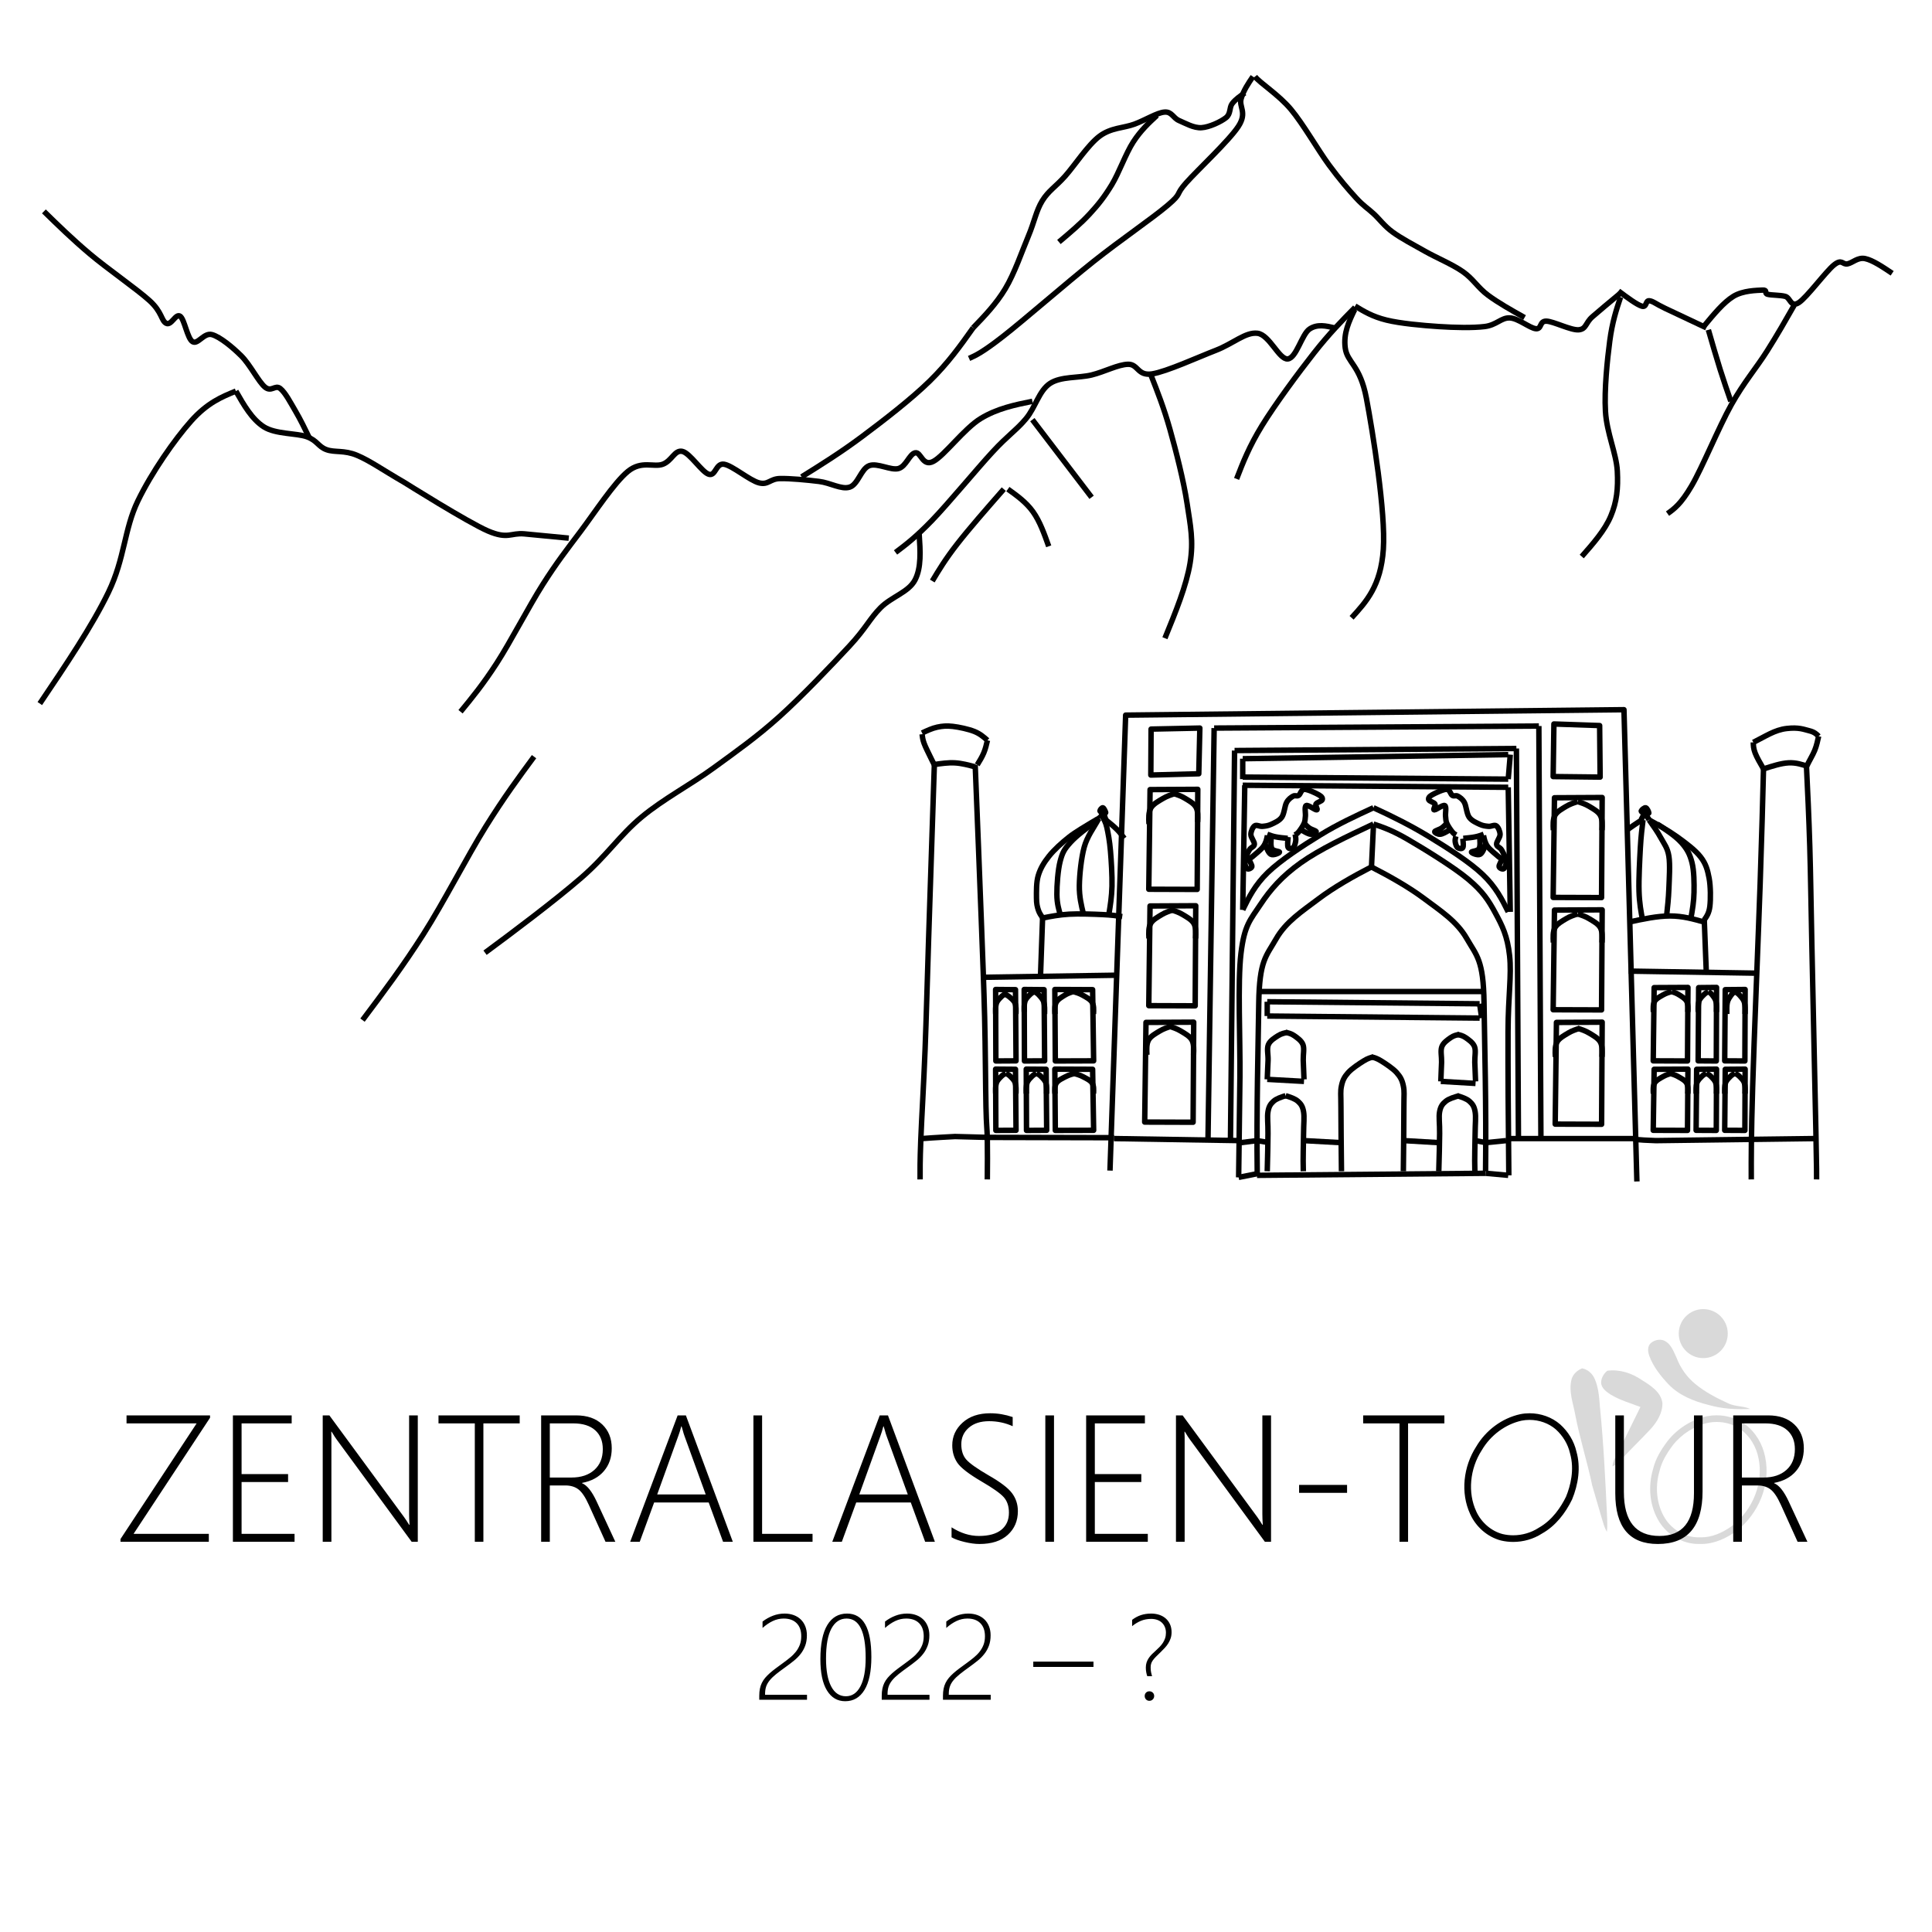 <svg width="946" height="946" xmlns="http://www.w3.org/2000/svg" xmlns:xlink="http://www.w3.org/1999/xlink" overflow="hidden"><g transform="translate(-1417 -590)"><path d="M0 7.322C4.786 4.112 9.573 0.903 13.216 0.132 16.858-0.638 19.315 2.187 21.856 2.7 24.398 3.214 24.483 0.047 28.464 3.214 32.446 6.381 41.764 19.134 45.746 21.702 49.727 24.27 49.812 19.305 52.354 18.62 54.895 17.936 59.131 18.107 60.995 17.593 62.858 17.08 60.74 15.368 63.536 15.539 66.332 15.71 73.024 15.71 77.768 18.62 82.512 21.531 87.256 27.265 92 33" stroke="#000000" stroke-width="2.667" stroke-linejoin="round" stroke-miterlimit="10" fill="none" fill-rule="evenodd" transform="matrix(-1 0 0 1 2343.5 716.5)"/><path d="M0 18 20.205 8.471C24.867 6.265 26.076 4.941 27.976 4.765 29.875 4.588 29.098 8.206 31.602 7.412 34.106 6.618 38.553 3.309 43 0" stroke="#000000" stroke-width="2.667" stroke-linejoin="round" stroke-miterlimit="10" fill="none" fill-rule="evenodd" transform="matrix(-1 0 0 1 2252.5 732.5)"/><path d="M0 0C5.203 4.319 10.407 8.638 13.819 11.634 17.231 14.631 16.719 17.628 20.472 17.98 24.226 18.333 32.841 13.838 36.339 13.75 39.836 13.662 38.471 17.716 41.457 17.452 44.442 17.187 50.072 12.34 54.252 12.163 58.432 11.987 60.735 15.689 66.535 16.394 72.336 17.099 81.037 16.923 89.055 16.394 97.073 15.865 107.822 14.896 114.646 13.221 121.47 11.546 125.735 8.946 130 6.346" stroke="#000000" stroke-width="2.667" stroke-linejoin="round" stroke-miterlimit="10" fill="none" fill-rule="evenodd" transform="matrix(-1 0 0 1 2210.5 733.5)"/><path d="M0 0C4.099 7.192 8.198 14.384 13.322 22.492 18.446 30.6 24.595 37.662 30.744 48.646 36.893 59.631 45.005 79.508 50.215 88.4 55.424 97.292 58.712 99.646 62 102" stroke="#000000" stroke-width="2.667" stroke-linejoin="round" stroke-miterlimit="10" fill="none" fill-rule="evenodd" transform="matrix(-1 0 0 1 2295.5 739.5)"/><path d="M11 0C9.047 6.747 7.094 13.495 5.261 19.328 3.428 25.162 1.714 30.081 0 35" stroke="#000000" stroke-width="2.667" stroke-linejoin="round" stroke-miterlimit="10" fill="none" fill-rule="evenodd" transform="matrix(-1 0 0 1 2264.5 751.5)"/><path d="M0 0C2.023 6.054 4.046 12.108 5.278 21.428 6.509 30.748 8.005 45.295 7.389 55.922 6.773 66.549 2.023 76.653 1.583 85.189 1.144 93.726 1.847 100.171 4.75 107.14 7.653 114.108 13.326 120.554 19 127" stroke="#000000" stroke-width="2.667" stroke-linejoin="round" stroke-miterlimit="10" fill="none" fill-rule="evenodd" transform="matrix(-1 0 0 1 2210.5 735.5)"/><path d="M0 0C6.301 6.391 12.601 12.783 20.197 22.435 27.792 32.087 39.271 47.652 45.571 57.913 51.872 68.174 54.936 76.087 58 84" stroke="#000000" stroke-width="2.667" stroke-linejoin="round" stroke-miterlimit="10" fill="none" fill-rule="evenodd" transform="matrix(-1 0 0 1 2080.5 740.5)"/><path d="M0 1.069C4.213 0.066 8.426-0.937 12.257 1.593 16.087 4.123 18.725 15.901 22.981 16.25 27.237 16.599 31.918 4.385 37.791 3.687 43.664 2.989 49.622 8.747 58.218 12.062 66.815 15.378 82.221 22.445 89.371 23.579 96.52 24.713 96.18 18.78 101.116 18.867 106.053 18.955 112.607 22.532 118.99 24.102 125.374 25.673 134.056 24.713 139.418 28.29 144.78 31.867 146.483 39.981 151.164 45.565 155.845 51.149 159.846 53.505 167.506 61.793 175.166 70.081 189.21 87.094 197.126 95.296 205.042 103.497 210.021 107.248 215 111" stroke="#000000" stroke-width="2.667" stroke-linejoin="round" stroke-miterlimit="10" fill="none" fill-rule="evenodd" transform="matrix(-1 0 0 1 2070.5 749.5)"/><path d="M14.146 0C16.954 5.811 19.762 11.622 18.811 18.875 17.861 26.128 11.554 27.089 8.444 43.517 5.334 59.946-1.059 99.531 0.15 117.444 1.36 135.358 8.53 143.179 15.701 151" stroke="#000000" stroke-width="2.667" stroke-linejoin="round" stroke-miterlimit="10" fill="none" fill-rule="evenodd" transform="matrix(-1 0 0 1 2094.5 741.5)"/><path d="M20 0C16.798 8.128 13.596 16.256 10.64 26.744 7.685 37.232 3.908 52.002 2.266 62.927 0.624 73.852-1.018 81.281 0.788 92.293 2.594 103.305 7.849 116.152 13.104 129" stroke="#000000" stroke-width="2.667" stroke-linejoin="round" stroke-miterlimit="10" fill="none" fill-rule="evenodd" transform="matrix(-1 0 0 1 2000.5 773.5)"/><path d="M29 0 0 38" stroke="#000000" stroke-width="2.667" stroke-linejoin="round" stroke-miterlimit="10" fill="none" fill-rule="evenodd" transform="matrix(-1 0 0 1 1951.5 795.5)"/><path d="M0 0C8.496 9.698 16.993 19.397 22.826 26.897 28.66 34.397 31.83 39.698 35 45" stroke="#000000" stroke-width="2.667" stroke-linejoin="round" stroke-miterlimit="10" fill="none" fill-rule="evenodd" transform="matrix(-1 0 0 1 1908.5 829.5)"/><path d="M20 0C15.513 3.214 11.026 6.428 7.692 11.094 4.359 15.761 2.179 21.88 0 28" stroke="#000000" stroke-width="2.667" stroke-linejoin="round" stroke-miterlimit="10" fill="none" fill-rule="evenodd" transform="matrix(-1 0 0 1 1930.5 829.5)"/><path d="M0.428 0C-0.126 8.237-0.679 16.473 2.472 22.487 5.623 28.501 13.969 30.68 19.335 36.084 24.7 41.488 26.403 46.02 34.664 54.911 42.925 63.801 57.829 79.49 68.901 89.426 79.972 99.362 89.851 106.335 101.093 114.528 112.335 122.721 125.535 129.607 136.351 138.584 147.167 147.562 153.214 157.324 165.989 168.393 178.764 179.462 199.97 195.412 213 205" stroke="#000000" stroke-width="2.667" stroke-linejoin="round" stroke-miterlimit="10" fill="none" fill-rule="evenodd" transform="matrix(-1 0 0 1 1867.5 851.5)"/><path d="M0 118C6.446 114.383 12.893 110.767 17.93 107.019 22.968 103.272 25.102 99.089 30.225 95.516 35.348 91.942 42.947 88.805 48.668 85.58 54.388 82.356 60.365 79.219 64.549 76.168 68.732 73.118 70.781 70.068 73.77 67.279 76.758 64.49 78.807 63.444 82.479 59.436 86.15 55.427 90.476 50.459 95.798 43.226 101.12 35.993 108.378 23.24 114.411 16.035 120.445 8.831 129.581 3.137 132 0" stroke="#000000" stroke-width="2.667" stroke-linejoin="round" stroke-miterlimit="10" fill="none" fill-rule="evenodd" transform="matrix(-1 0 0 1 2163.5 627.5)"/><path d="M0 0C2.294 3.369 4.588 6.737 5.778 10.803 6.967 14.869 2.662 17.54 7.137 24.394 11.612 31.247 26.848 45.477 32.626 51.924 38.403 58.371 34.212 56.629 41.802 63.076 49.392 69.523 64.742 79.919 78.166 90.606 91.59 101.293 112.208 119.298 122.347 127.197 132.486 135.096 135.743 136.548 139 138" stroke="#000000" stroke-width="2.667" stroke-linejoin="round" stroke-miterlimit="10" fill="none" fill-rule="evenodd" transform="matrix(-1 0 0 1 2030.5 627.5)"/><path d="M0 0C2.308 1.592 4.616 3.185 6.154 5.211 7.693 7.238 6.724 10.191 9.231 12.16 11.739 14.129 17.38 16.793 21.198 17.024 25.016 17.256 29.119 14.824 32.139 13.55 35.159 12.276 35.672 9.091 39.319 9.381 42.966 9.67 48.721 13.318 54.021 15.287 59.32 17.256 65.474 16.966 71.116 21.193 76.757 25.42 83.196 35.38 87.869 40.65 92.542 45.919 96.132 47.888 99.152 52.81 102.172 57.732 102.97 63.001 105.99 70.181 109.01 77.362 112.771 88.421 117.272 95.891 121.774 103.361 127.387 109.18 133 115" stroke="#000000" stroke-width="2.667" stroke-linejoin="round" stroke-miterlimit="10" fill="none" fill-rule="evenodd" transform="matrix(-1 0 0 1 2026.5 635.5)"/><path d="M0 0C3.943 3.649 7.887 7.298 11.575 12.96 15.262 18.623 18.553 28.081 22.128 33.977 25.702 39.874 28.709 43.669 33.021 48.339 37.333 53.009 42.667 57.505 48 62" stroke="#000000" stroke-width="2.667" stroke-linejoin="round" stroke-miterlimit="10" fill="none" fill-rule="evenodd" transform="matrix(-1 0 0 1 1983.5 646.5)"/><path d="M0 0C6.104 8.604 12.207 17.207 21.256 26.071 30.305 34.936 43.835 45.364 54.293 53.186 64.75 61.007 74.375 67.004 84 73" stroke="#000000" stroke-width="2.667" stroke-linejoin="round" stroke-miterlimit="10" fill="none" fill-rule="evenodd" transform="matrix(-1 0 0 1 1893.5 750.5)"/><path d="M0 0C8.593 1.751 17.187 3.502 25.268 8.406 33.35 13.309 43.138 26.617 48.488 29.419 53.837 32.221 54.52 24.633 57.366 25.217 60.211 25.8 61.805 31.871 65.561 32.922 69.317 33.972 75.919 30.003 79.902 31.521 83.886 33.038 85.366 40.743 89.463 42.028 93.561 43.312 98.797 39.926 104.488 39.226 110.179 38.525 118.715 37.708 123.61 37.825 128.504 37.942 129.301 41.094 133.854 39.926 138.406 38.759 146.829 31.521 150.927 30.82 155.024 30.12 155.024 36.774 158.439 35.724 161.854 34.673 167.659 25.333 171.415 24.516 175.171 23.699 176.537 29.186 180.976 30.82 185.415 32.455 191.333 28.836 198.049 34.323 204.764 39.81 214.325 54.519 221.268 63.742 228.211 72.965 232.878 78.918 239.707 89.659 246.537 100.399 255.528 117.794 262.244 128.184 268.959 138.575 274.48 145.287 280 152" stroke="#000000" stroke-width="2.667" stroke-linejoin="round" stroke-miterlimit="10" fill="none" fill-rule="evenodd" transform="matrix(-1 0 0 1 1922.5 786.5)"/><path d="M84 129C74.121 115.855 64.242 102.709 54.194 86.935 44.145 71.16 32.742 48.842 23.71 34.353 14.677 19.864 7.339 9.932 0 0" stroke="#000000" stroke-width="2.667" stroke-linejoin="round" stroke-miterlimit="10" fill="none" fill-rule="evenodd" transform="matrix(-1 0 0 1 1678.5 960.5)"/><path d="M0 72 21.824 69.903C28.417 69.32 29.781 72.699 39.556 68.505 49.332 64.311 80.477 44.738 80.477 44.738 91.162 38.563 97.3 34.136 103.665 31.456 110.031 28.777 114.577 30.175 118.669 28.66 122.762 27.146 123.103 24.233 128.218 22.369 133.333 20.505 143.563 21.204 149.36 17.476 155.157 13.748 159.078 6.874 163 0" stroke="#000000" stroke-width="2.667" stroke-linejoin="round" stroke-miterlimit="10" fill="none" fill-rule="evenodd" transform="matrix(-1 0 0 1 1695.5 781.5)"/><path d="M0 0C6.971 2.853 13.943 5.705 21.943 14.671 29.943 23.637 41.257 39.822 48 53.794 54.743 67.767 54.4 81.973 62.4 98.507 70.4 115.041 83.2 134.02 96 153" stroke="#000000" stroke-width="2.667" stroke-linejoin="round" stroke-miterlimit="10" fill="none" fill-rule="evenodd" transform="matrix(-1 0 0 1 1532.5 781.5)"/><path d="M130 0C123.08 6.764 116.161 13.528 107.539 20.812 98.918 28.097 84.511 38.041 78.272 43.706 72.033 49.372 72.6 53.534 70.105 54.806 67.609 56.078 65.454 49.834 63.298 51.337 61.143 52.841 59.782 62.322 57.173 63.825 54.564 65.328 51.614 59.2 47.644 60.356 43.674 61.513 37.661 66.484 33.351 70.763 29.04 75.041 24.956 83.366 21.78 86.025 18.604 88.684 16.789 84.753 14.293 86.719 11.798 88.684 9.188 93.772 6.806 97.819 4.424 101.866 2.212 106.433 0 111" stroke="#000000" stroke-width="2.667" stroke-linejoin="round" stroke-miterlimit="10" fill="none" fill-rule="evenodd" transform="matrix(-1 0 0 1 1568.5 693.5)"/><path d="M2234.02 1267.88C2239.23 1273.3 2246.47 1276.17 2253.61 1277.93 2260.21 1279.85 2267.18 1280.23 2274 1279.89 2270.54 1278.34 2266.51 1278.79 2263.1 1277.09 2257.42 1274.49 2251.79 1271.57 2246.96 1267.55 2242.98 1264.26 2239.89 1259.9 2238.02 1255.06 2236.66 1252.19 2235.6 1248.85 2232.86 1246.99 2230.59 1245.33 2227.31 1245.89 2225.28 1247.67 2223.59 1249.26 2223.83 1251.84 2224.55 1253.84 2226.51 1259.22 2230.15 1263.76 2234.02 1267.88Z" fill="#D9D9D9" fill-rule="evenodd"/><path d="M2200.4 1278.83C2200.04 1274.28 2199.76 1269.59 2197.92 1265.36 2196.83 1262.66 2194.51 1260.54 2191.67 1260 2189.22 1261.01 2187.07 1262.93 2186.44 1265.65 2185.06 1271.39 2187.3 1277.11 2188.31 1282.71 2190.54 1294.44 2194.22 1305.79 2196.65 1317.47 2198.18 1322.81 2199.78 1328.13 2201.32 1333.47 2202.01 1335.69 2202.56 1338.02 2203.81 1340 2204.09 1338.01 2203.98 1336 2203.97 1334.01 2203.11 1315.6 2202.23 1297.18 2200.4 1278.83Z" fill="#D9D9D9" fill-rule="evenodd"/><path d="M2220.93 1265.74C2216.04 1262.37 2209.96 1260.35 2203.98 1261.19 2202.07 1262.78 2200.66 1265.28 2201.07 1267.81 2201.64 1270.1 2203.68 1271.54 2205.55 1272.78 2210.09 1275.58 2215.28 1277.04 2220.23 1278.92 2216.08 1287.38 2211.96 1295.86 2207.61 1304.23 2206.99 1305.4 2206.71 1306.7 2206.52 1308 2208.56 1307.26 2209.89 1305.48 2211.4 1304.03 2215.89 1299.23 2220.63 1294.66 2225.11 1289.85 2228.34 1286.35 2231.08 1281.91 2231 1277.04 2230.34 1271.59 2225.21 1268.41 2220.93 1265.74Z" fill="#D9D9D9" fill-rule="evenodd"/><path d="M2180.98 1287.49C2176.87 1283.88 2171.4 1282 2165.95 1282 2164.42 1282 2162.9 1282.15 2161.4 1282.45 2152.34 1284.42 2144.42 1290.46 2139.77 1298.41 2133.57 1308.04 2131.99 1320.9 2136.89 1331.41 2139.7 1337.61 2145.31 1342.59 2151.96 1344.31 2153.92 1344.77 2155.93 1345 2157.94 1345 2162.9 1345 2167.87 1343.6 2172.04 1340.9 2178.67 1337.19 2183.5 1330.93 2186.77 1324.2 2189.8 1316.86 2191.1 1308.51 2188.9 1300.77 2187.73 1295.65 2184.87 1291 2180.98 1287.49ZM2183.79 1322.87C2181.42 1327.74 2177.19 1334.29 2170.44 1338.07L2170.35 1338.12 2170.27 1338.18C2166.7 1340.48 2162.32 1341.75 2157.94 1341.75 2156.17 1341.75 2154.43 1341.55 2152.75 1341.15 2147.25 1339.73 2142.31 1335.48 2139.86 1330.08L2139.85 1330.06 2139.85 1330.04C2135.61 1320.98 2136.66 1309.25 2142.51 1300.16L2142.55 1300.1 2142.59 1300.04C2146.86 1292.74 2154.14 1287.36 2162.07 1285.62 2163.33 1285.37 2164.64 1285.25 2165.95 1285.25 2170.73 1285.25 2175.42 1286.94 2178.81 1289.91 2182.27 1293.04 2184.73 1297.15 2185.73 1301.49L2185.75 1301.57 2185.77 1301.65C2188.04 1309.67 2185.96 1317.6 2183.79 1322.87Z" fill-rule="evenodd"/><path d="M2281.33 1303.51C2280.12 1297.16 2276.64 1291.19 2271.32 1287.31 2267.36 1284.46 2262.44 1283 2257.53 1283 2255.99 1283 2254.45 1283.14 2252.94 1283.43 2245.26 1285.09 2238.32 1289.51 2233.53 1295.6 2230.39 1299.74 2227.6 1304.3 2226.4 1309.38 2223.87 1317.93 2224.68 1327.59 2229.51 1335.24 2233.52 1341.62 2240.88 1346 2248.6 1346 2248.84 1346 2249.09 1346 2249.33 1345.99 2249.58 1346 2249.83 1346 2250.08 1346 2256.43 1346 2262.38 1343.2 2267.39 1339.55 2278.15 1331.15 2284.08 1316.83 2281.33 1303.51ZM2265.36 1336.98C2260.1 1340.81 2254.96 1342.75 2250.08 1342.75 2249.87 1342.75 2249.66 1342.75 2249.45 1342.74L2249.33 1342.74 2249.21 1342.74C2249 1342.75 2248.8 1342.75 2248.6 1342.75 2242.24 1342.75 2235.85 1339.14 2232.33 1333.54 2228.23 1327.04 2227.2 1318.34 2229.59 1310.28L2229.61 1310.2 2229.63 1310.11C2230.55 1306.22 2232.63 1302.23 2236.17 1297.56 2240.5 1292.07 2246.85 1288.08 2253.62 1286.61 2254.89 1286.37 2256.21 1286.25 2257.53 1286.25 2261.86 1286.25 2266.06 1287.55 2269.34 1289.91 2273.79 1293.15 2276.97 1298.33 2278.07 1304.1L2278.07 1304.13 2278.08 1304.15C2280.51 1315.92 2275.4 1329.11 2265.36 1336.98Z" fill="#D9D9D9" fill-rule="evenodd"/><path d="M2263 1243C2263 1249.63 2257.63 1255 2251 1255 2244.37 1255 2239 1249.63 2239 1243 2239 1236.37 2244.37 1231 2251 1231 2257.63 1231 2263 1236.37 2263 1243Z" fill="#D9D9D9" fill-rule="evenodd"/><path d="M1867.52 1167.5C1867.49 1163.15 1867.46 1158.81 1867.86 1148.23 1868.27 1137.65 1869.32 1120.54 1869.96 1104.04 1870.6 1087.54 1870.95 1072.48 1871.71 1049.22 1872.46 1025.96 1873.48 995.232 1874.5 964.5" stroke="#000000" stroke-width="2.667" stroke-linejoin="round" stroke-miterlimit="10" fill="none" fill-rule="evenodd"/><path d="M1874.5 964.5C1873.9 963.353 1873.3 962.205 1872.46 960.443 1871.62 958.68 1870.12 955.75 1869.46 953.926 1868.8 952.103 1868.65 950.801 1868.5 949.5" stroke="#000000" stroke-width="2.667" stroke-linejoin="round" stroke-miterlimit="10" fill="none" fill-rule="evenodd"/><path d="M1895.5 964.5C1896.69 962.564 1897.88 960.628 1898.71 958.628 1899.55 956.628 1900.02 954.564 1900.5 952.5" stroke="#000000" stroke-width="2.667" stroke-linejoin="round" stroke-miterlimit="10" fill="none" fill-rule="evenodd"/><path d="M1868.5 948.904C1870.95 947.746 1873.4 946.589 1875.91 946.051 1878.43 945.514 1880.55 945.328 1883.57 945.679 1886.6 946.031 1891.25 947.023 1894.08 948.16 1896.9 949.296 1898.7 950.898 1900.5 952.5" stroke="#000000" stroke-width="2.667" stroke-linejoin="round" stroke-miterlimit="10" fill="none" fill-rule="evenodd"/><path d="M1894.5 964.5C1895.6 991.983 1896.7 1019.47 1897.47 1040.04 1898.24 1060.62 1898.73 1072.66 1899.12 1087.96 1899.5 1103.27 1899.56 1121.91 1899.78 1131.89 1900 1141.88 1900.33 1141.93 1900.44 1147.87 1900.55 1153.8 1900.49 1160.65 1900.44 1167.5" stroke="#000000" stroke-width="2.667" stroke-linejoin="round" stroke-miterlimit="10" fill="none" fill-rule="evenodd"/><path d="M1874.5 964.348C1877.9 963.849 1881.29 963.35 1884.62 963.542 1887.96 963.734 1891.23 964.617 1894.5 965.5" stroke="#000000" stroke-width="2.667" stroke-linejoin="round" stroke-miterlimit="10" fill="none" fill-rule="evenodd"/><path d="M1899.5 1068.5 1964.5 1067.5" stroke="#000000" stroke-width="2.667" stroke-linejoin="round" stroke-miterlimit="10" fill="none" fill-rule="evenodd"/><path d="M1926.5 1067.5 1927.5 1039.5" stroke="#000000" stroke-width="2.667" stroke-linejoin="round" stroke-miterlimit="10" fill="none" fill-rule="evenodd"/><path d="M1927.64 1039.5C1926.78 1038.33 1925.91 1037.15 1925.39 1035.51 1924.86 1033.87 1924.51 1032.46 1924.51 1029.65 1924.51 1026.84 1924.36 1022.09 1925.39 1018.68 1926.41 1015.27 1928.17 1012.32 1930.66 1009.2 1933.14 1006.09 1936.85 1002.72 1940.32 999.976 1943.79 997.233 1948.95 994.324 1951.48 992.744 1954.02 991.165 1954.76 990.833 1955.5 990.5" stroke="#000000" stroke-width="2.667" stroke-linejoin="round" stroke-miterlimit="10" fill="none" fill-rule="evenodd"/><path d="M1958.5 991.5C1960.45 993.064 1962.4 994.629 1963.9 996.129 1965.4 997.629 1966.45 999.064 1967.5 1000.5" stroke="#000000" stroke-width="2.667" stroke-linejoin="round" stroke-miterlimit="10" fill="none" fill-rule="evenodd"/><path d="M1955.5 990.502C1956.06 989.745 1956.62 988.987 1956.64 988.396 1956.66 987.805 1955.53 987.435 1955.6 986.955 1955.67 986.474 1956.59 985.366 1957.05 985.513 1957.52 985.661 1958.31 987.38 1958.4 987.842 1958.48 988.304 1957.55 987.675 1957.57 988.285 1957.59 988.895 1958.04 990.197 1958.5 991.5" stroke="#000000" stroke-width="2.667" stroke-linejoin="round" stroke-miterlimit="10" fill="none" fill-rule="evenodd"/><path d="M1927.5 1039.5C1931.57 1038.7 1935.65 1037.9 1940.54 1037.62 1945.44 1037.34 1952.55 1037.62 1956.88 1037.82 1961.2 1038.01 1963.85 1038.41 1966.5 1038.81" stroke="#000000" stroke-width="2.667" stroke-linejoin="round" stroke-miterlimit="10" fill="none" fill-rule="evenodd"/><path d="M1936.37 1038.5C1935.45 1035.47 1934.54 1032.44 1934.5 1027.97 1934.46 1023.5 1935 1015.94 1936.12 1011.68 1937.23 1007.42 1938.15 1005.77 1941.21 1002.4 1944.27 999.041 1949.39 995.271 1954.5 991.5" stroke="#000000" stroke-width="2.667" stroke-linejoin="round" stroke-miterlimit="10" fill="none" fill-rule="evenodd"/><path d="M1947.5 1037.5C1946.47 1033.31 1945.44 1029.12 1945.5 1023.67 1945.57 1018.22 1946.46 1009.98 1947.88 1004.8 1949.29 999.628 1952.73 994.975 1954 992.606 1955.27 990.238 1955.39 990.416 1955.5 990.594" stroke="#000000" stroke-width="2.667" stroke-linejoin="round" stroke-miterlimit="10" fill="none" fill-rule="evenodd"/><path d="M1959.99 1037.5C1960.67 1033.3 1961.35 1029.1 1961.48 1023.95 1961.6 1018.8 1961.15 1011.4 1960.73 1006.6 1960.32 1001.81 1959.59 997.911 1958.99 995.209 1958.39 992.508 1957.54 991.347 1957.12 990.398 1956.71 989.448 1956.6 989.48 1956.5 989.511" stroke="#000000" stroke-width="2.667" stroke-linejoin="round" stroke-miterlimit="10" fill="none" fill-rule="evenodd"/><path d="M2023.5 1166.5C2023.67 1151.67 2023.94 1135.59 2024.13 1117.32 2024.31 1099.06 2022.96 1070.97 2024.63 1056.91 2026.3 1042.85 2029.26 1040.35 2034.15 1032.94 2039.03 1025.54 2044.71 1019.05 2053.93 1012.47 2063.16 1005.9 2076.33 999.699 2089.5 993.5" stroke="#000000" stroke-width="2.667" stroke-linejoin="round" stroke-miterlimit="10" fill="none" fill-rule="evenodd"/><path d="M2155.79 1165.5C2155.52 1139.98 2155.35 1113.1 2155.41 1095.18 2155.48 1077.25 2157.21 1067.65 2156.17 1057.95 2155.12 1048.25 2152.53 1043.21 2149.15 1036.97 2145.77 1030.72 2143.01 1026.48 2135.87 1020.48 2128.72 1014.48 2114.02 1005.49 2106.29 1000.99 2098.56 996.498 2094.03 994.999 2089.5 993.5" stroke="#000000" stroke-width="2.667" stroke-linejoin="round" stroke-miterlimit="10" fill="none" fill-rule="evenodd"/><path d="M2214.5 1065.5 2276.5 1066.5" stroke="#000000" stroke-width="2.667" stroke-linejoin="round" stroke-miterlimit="10" fill="none" fill-rule="evenodd"/><path d="M2274.51 1167.5C2274.48 1156.91 2274.46 1146.31 2275.18 1122.24 2275.9 1098.17 2277.95 1049.03 2278.84 1023.07 2279.72 997.116 2280.11 981.808 2280.5 966.5" stroke="#000000" stroke-width="2.667" stroke-linejoin="round" stroke-miterlimit="10" fill="none" fill-rule="evenodd"/><path d="M2306.49 1167.5C2306.51 1165.44 2306.54 1163.38 2306.15 1144.13 2305.77 1124.87 2304.66 1075.24 2304.16 1051.98 2303.66 1028.72 2303.6 1019.15 2303.16 1004.57 2302.72 989.986 2302.11 977.243 2301.5 964.5" stroke="#000000" stroke-width="2.667" stroke-linejoin="round" stroke-miterlimit="10" fill="none" fill-rule="evenodd"/><path d="M2280.5 966.5C2278.87 963.683 2277.23 960.867 2276.4 958.7 2275.56 956.533 2275.53 955.017 2275.5 953.5" stroke="#000000" stroke-width="2.667" stroke-linejoin="round" stroke-miterlimit="10" fill="none" fill-rule="evenodd"/><path d="M2301.5 965.5C2302.7 962.788 2304.59 959.865 2305.59 957.365 2306.59 954.865 2306.98 952.703 2307.5 950.5" stroke="#000000" stroke-width="2.667" stroke-linejoin="round" stroke-miterlimit="10" fill="none" fill-rule="evenodd"/><path d="M2275.5 953.5C2281.41 950.58 2285.94 947.389 2291.88 946.71 2297.82 946.031 2300.23 947.163 2302.84 947.796 2305.44 948.43 2306.47 949.471 2307.5 950.512" stroke="#000000" stroke-width="2.667" stroke-linejoin="round" stroke-miterlimit="10" fill="none" fill-rule="evenodd"/><path d="M2280.5 966.5C2284.81 965.104 2289.13 963.708 2292.79 963.522 2296.46 963.336 2299.48 964.36 2302.5 965.383" stroke="#000000" stroke-width="2.667" stroke-linejoin="round" stroke-miterlimit="10" fill="none" fill-rule="evenodd"/><path d="M2251.5 1040.5 2252.5 1066.5" stroke="#000000" stroke-width="2.667" stroke-linejoin="round" stroke-miterlimit="10" fill="none" fill-rule="evenodd"/><path d="M2251.42 1040.5C2252.62 1038.83 2253.83 1037.17 2254.24 1033.75 2254.64 1030.33 2254.62 1024.02 2253.87 1020 2253.11 1015.98 2252.32 1013 2249.71 1009.63 2247.1 1006.25 2242.41 1002.77 2238.21 999.75 2234 996.729 2229.25 994.115 2224.5 991.5" stroke="#000000" stroke-width="2.667" stroke-linejoin="round" stroke-miterlimit="10" fill="none" fill-rule="evenodd"/><path d="M2213.5 996.5C2215.82 994.865 2218.14 993.231 2219.47 992.398 2220.8 991.564 2221.15 991.532 2221.5 991.5" stroke="#000000" stroke-width="2.667" stroke-linejoin="round" stroke-miterlimit="10" fill="none" fill-rule="evenodd"/><path d="M2220.5 991.5C2221.11 990.407 2221.72 989.315 2221.74 988.572 2221.76 987.829 2220.45 987.553 2220.64 987.044 2220.82 986.535 2222.22 985.347 2222.84 985.516 2223.47 985.686 2224.36 987.575 2224.36 988.063 2224.36 988.551 2222.82 987.893 2222.84 988.445 2222.87 988.996 2223.68 990.185 2224.5 991.373" stroke="#000000" stroke-width="2.667" stroke-linejoin="round" stroke-miterlimit="10" fill="none" fill-rule="evenodd"/><path d="M2251.5 1041.5C2246.2 1040 2240.89 1038.5 2234.73 1038.5 2228.56 1038.5 2221.53 1040 2214.5 1041.5" stroke="#000000" stroke-width="2.667" stroke-linejoin="round" stroke-miterlimit="10" fill="none" fill-rule="evenodd"/><path d="M2244.98 1039.5C2245.69 1035.48 2246.39 1031.46 2246.47 1026.93 2246.55 1022.41 2246.51 1016.42 2245.48 1012.35 2244.45 1008.29 2243.1 1005.69 2240.27 1002.55 2237.44 999.407 2232.97 996.454 2228.5 993.5" stroke="#000000" stroke-width="2.667" stroke-linejoin="round" stroke-miterlimit="10" fill="none" fill-rule="evenodd"/><path d="M2233.04 1038.5C2233.51 1034.22 2233.98 1029.94 2234.17 1025.07 2234.35 1020.2 2234.81 1013.4 2234.17 1009.28 2233.52 1005.16 2231.88 1003.29 2230.27 1000.33 2228.66 997.365 2226.58 994.432 2224.5 991.5" stroke="#000000" stroke-width="2.667" stroke-linejoin="round" stroke-miterlimit="10" fill="none" fill-rule="evenodd"/><path d="M2221.28 1040.5C2220.5 1036.35 2219.72 1032.21 2219.54 1026.32 2219.36 1020.43 2219.87 1010.98 2220.19 1005.17 2220.52 999.371 2221.01 995.436 2221.5 991.5" stroke="#000000" stroke-width="2.667" stroke-linejoin="round" stroke-miterlimit="10" fill="none" fill-rule="evenodd"/><path d="M2037.5 1163.5C2037.72 1156.68 2037.81 1149.86 2037.87 1145 2037.93 1140.14 2037.42 1136.95 2037.87 1134.32 2038.32 1131.69 2039.14 1130.54 2040.58 1129.23 2042.02 1127.93 2044.32 1127.21 2046.5 1126.5" stroke="#000000" stroke-width="2.667" stroke-linejoin="round" stroke-miterlimit="10" fill="none" fill-rule="evenodd"/><path d="M0.335 37C0.555 30.159 0.23 23.421 0.209 18.562 0.188 13.704-0.251 10.485 0.209 7.848 0.67 5.212 1.507 4.049 2.972 2.741 4.437 1.433 6.781 0.716 9 0" stroke="#000000" stroke-width="2.667" stroke-linejoin="round" stroke-miterlimit="10" fill="none" fill-rule="evenodd" transform="matrix(-1 0 0 1 2055.5 1126.5)"/><path d="M2121.5 1163.5C2121.74 1156.68 2121.84 1149.86 2121.91 1145 2121.98 1140.14 2121.41 1136.95 2121.91 1134.32 2122.41 1131.69 2123.33 1130.54 2124.92 1129.23 2126.52 1127.93 2129.08 1127.21 2131.5 1126.5" stroke="#000000" stroke-width="2.667" stroke-linejoin="round" stroke-miterlimit="10" fill="none" fill-rule="evenodd"/><path d="M0.335 37C0.555 30.159 0.23 23.421 0.209 18.562 0.188 13.704-0.251 10.485 0.209 7.848 0.67 5.212 1.507 4.049 2.972 2.741 4.437 1.433 6.781 0.716 9 0" stroke="#000000" stroke-width="2.667" stroke-linejoin="round" stroke-miterlimit="10" fill="none" fill-rule="evenodd" transform="matrix(-1 0 0 1 2139.5 1126.5)"/><path d="M2073.85 1163.5C2073.72 1151.45 2073.59 1139.41 2073.59 1132.44 2073.59 1125.48 2073.26 1124.59 2073.85 1121.72 2074.44 1118.85 2075.31 1117.27 2077.11 1115.23 2078.92 1113.2 2082.61 1110.78 2084.68 1109.5 2086.74 1108.21 2088.12 1107.85 2089.5 1107.5" stroke="#000000" stroke-width="2.667" stroke-linejoin="round" stroke-miterlimit="10" fill="none" fill-rule="evenodd"/><path d="M0.351 56C0.221 43.954 0.09 31.908 0.09 24.944 0.09 17.981-0.236 17.087 0.351 14.218 0.938 11.35 1.807 9.77 3.611 7.733 5.415 5.696 9.11 3.284 11.175 1.996 13.24 0.707 14.62 0.353 16 0" stroke="#000000" stroke-width="2.667" stroke-linejoin="round" stroke-miterlimit="10" fill="none" fill-rule="evenodd" transform="matrix(-1 0 0 1 2104.5 1107.5)"/><path d="M2037.5 1118.5C2037.66 1113.76 2037.82 1111.98 2037.91 1109.15 2038 1106.32 2037.23 1103.54 2038.05 1101.53 2038.87 1099.52 2041.27 1098.1 2042.84 1097.1 2044.42 1096.09 2045.96 1095.8 2047.5 1095.5" stroke="#000000" stroke-width="2.667" stroke-linejoin="round" stroke-miterlimit="10" fill="none" fill-rule="evenodd"/><path d="M0 23C0.144 18.265 0.288 16.481 0.37 13.652 0.452 10.823-0.247 8.036 0.493 6.027 1.233 4.018 3.39 2.603 4.808 1.599 6.226 0.594 7.613 0.297 9 0" stroke="#000000" stroke-width="2.667" stroke-linejoin="round" stroke-miterlimit="10" fill="none" fill-rule="evenodd" transform="matrix(-1 0 0 1 2055.5 1095.5)"/><path d="M2037.5 1118.5 2055.5 1119.5" stroke="#000000" stroke-width="2.667" stroke-linejoin="round" stroke-miterlimit="10" fill="none" fill-rule="evenodd"/><path d="M2122.5 1119.5C2122.64 1114.76 2122.79 1112.98 2122.87 1110.15 2122.95 1107.32 2122.25 1104.54 2122.99 1102.53 2123.73 1100.52 2125.89 1099.1 2127.31 1098.1 2128.73 1097.09 2130.11 1096.8 2131.5 1096.5" stroke="#000000" stroke-width="2.667" stroke-linejoin="round" stroke-miterlimit="10" fill="none" fill-rule="evenodd"/><path d="M0 23C0.144 18.265 0.288 16.481 0.37 13.652 0.452 10.823-0.247 8.036 0.493 6.027 1.233 4.018 3.39 2.603 4.808 1.599 6.226 0.594 7.613 0.297 9 0" stroke="#000000" stroke-width="2.667" stroke-linejoin="round" stroke-miterlimit="10" fill="none" fill-rule="evenodd" transform="matrix(-1 0 0 1 2139.5 1096.5)"/><path d="M2122.5 1119.5 2139.5 1120.5" stroke="#000000" stroke-width="2.667" stroke-linejoin="round" stroke-miterlimit="10" fill="none" fill-rule="evenodd"/><path d="M2144.5 1164.5 2155.5 1165.5" stroke="#000000" stroke-width="2.667" stroke-linejoin="round" stroke-miterlimit="10" fill="none" fill-rule="evenodd"/><path d="M2033.5 1164.5 2023.5 1166.5" stroke="#000000" stroke-width="2.667" stroke-linejoin="round" stroke-miterlimit="10" fill="none" fill-rule="evenodd"/><path d="M2032.5 1165.5 2144.5 1164.5" stroke="#000000" stroke-width="2.667" stroke-linejoin="round" stroke-miterlimit="10" fill="none" fill-rule="evenodd"/><path d="M2032.6 1164.5C2032.21 1132.32 2033.06 1102.48 2033.35 1081.36 2033.64 1060.24 2036.95 1058.32 2041.79 1049.81 2046.64 1041.29 2054.63 1036.16 2062.41 1030.28 2070.2 1024.39 2079.72 1019.03 2088.5 1014.5" stroke="#000000" stroke-width="2.667" stroke-linejoin="round" stroke-miterlimit="10" fill="none" fill-rule="evenodd"/><path d="M0.102 149C-0.291 117.036 0.558 87.393 0.848 66.416 1.137 45.438 4.45 43.531 9.294 35.073 14.139 26.616 22.13 21.517 29.914 15.671 37.699 9.826 47.222 4.498 56 0" stroke="#000000" stroke-width="2.667" stroke-linejoin="round" stroke-miterlimit="10" fill="none" fill-rule="evenodd" transform="matrix(-1 0 0 1 2144.5 1014.5)"/><path d="M2011.5 946.5 2008.5 1147.5" stroke="#000000" stroke-width="2.667" stroke-linejoin="round" stroke-miterlimit="10" fill="none" fill-rule="evenodd"/><path d="M2021.5 957.5 2019.5 1147.5" stroke="#000000" stroke-width="2.667" stroke-linejoin="round" stroke-miterlimit="10" fill="none" fill-rule="evenodd"/><path d="M1962.5 1147.5 2024.5 1148.5" stroke="#000000" stroke-width="2.667" stroke-linejoin="round" stroke-miterlimit="10" fill="none" fill-rule="evenodd"/><path d="M2021.5 957.5 2159.5 956.5" stroke="#000000" stroke-width="2.667" stroke-linejoin="round" stroke-miterlimit="10" fill="none" fill-rule="evenodd"/><path d="M2159.5 956.5 2160.5 1147.5" stroke="#000000" stroke-width="2.667" stroke-linejoin="round" stroke-miterlimit="10" fill="none" fill-rule="evenodd"/><path d="M2011.5 946.5 2170.5 945.5" stroke="#000000" stroke-width="2.667" stroke-linejoin="round" stroke-miterlimit="10" fill="none" fill-rule="evenodd"/><path d="M2170.5 945.5C2170.83 1012.5 2171.17 1079.5 2171.5 1146.5" stroke="#000000" stroke-width="2.667" stroke-linejoin="round" stroke-miterlimit="10" fill="none" fill-rule="evenodd"/><path d="M2155.5 1147.5 2217.5 1147.5" stroke="#000000" stroke-width="2.667" stroke-linejoin="round" stroke-miterlimit="10" fill="none" fill-rule="evenodd"/><path d="M2025.5 961.5 2025.5 971.5" stroke="#000000" stroke-width="2.667" stroke-linejoin="round" stroke-miterlimit="10" fill="none" fill-rule="evenodd"/><path d="M2025.5 970.5 2155.5 971.5" stroke="#000000" stroke-width="2.667" stroke-linejoin="round" stroke-miterlimit="10" fill="none" fill-rule="evenodd"/><path d="M2025.5 961.5 2155.5 959.5" stroke="#000000" stroke-width="2.667" stroke-linejoin="round" stroke-miterlimit="10" fill="none" fill-rule="evenodd"/><path d="M2156.5 959.5 2155.5 971.5" stroke="#000000" stroke-width="2.667" stroke-linejoin="round" stroke-miterlimit="10" fill="none" fill-rule="evenodd"/><path d="M2025.5 1035.5C2028.49 1029.41 2031.48 1023.32 2037.83 1017.19 2044.18 1011.07 2054.99 1004.04 2063.6 998.758 2072.22 993.476 2080.86 989.488 2089.5 985.5" stroke="#000000" stroke-width="2.667" stroke-linejoin="round" stroke-miterlimit="10" fill="none" fill-rule="evenodd"/><path d="M0 51C3.031 44.909 6.063 38.818 12.5 32.696 18.938 26.573 29.708 19.714 38.625 14.265 47.542 8.816 57.24 3.987 66 0" stroke="#000000" stroke-width="2.667" stroke-linejoin="round" stroke-miterlimit="10" fill="none" fill-rule="evenodd" transform="matrix(-1 0 0 1 2155.5 985.5)"/><path d="M2026.5 974.5 2025.5 1035.5" stroke="#000000" stroke-width="2.667" stroke-linejoin="round" stroke-miterlimit="10" fill="none" fill-rule="evenodd"/><path d="M2025.5 974.5 2155.5 975.5" stroke="#000000" stroke-width="2.667" stroke-linejoin="round" stroke-miterlimit="10" fill="none" fill-rule="evenodd"/><path d="M2155.5 975.5 2156.5 1036.5" stroke="#000000" stroke-width="2.667" stroke-linejoin="round" stroke-miterlimit="10" fill="none" fill-rule="evenodd"/><path d="M2047.5 1000.5C2045.42 1000.3 2043.33 1000.11 2041.67 999.773 2040 999.439 2038.75 998.97 2037.5 998.5" stroke="#000000" stroke-width="2.667" stroke-linejoin="round" stroke-miterlimit="10" fill="none" fill-rule="evenodd"/><path d="M2039.52 999.5C2039.31 1001.85 2039.09 1004.2 2039.76 1005.5 2040.42 1006.79 2043.58 1006.79 2043.5 1007.26 2043.42 1007.73 2040.44 1008.96 2039.28 1008.32 2038.11 1007.67 2037.3 1005.52 2036.5 1003.38" stroke="#000000" stroke-width="2.667" stroke-linejoin="round" stroke-miterlimit="10" fill="none" fill-rule="evenodd"/><path d="M2054.5 996.549C2056.05 997.462 2057.6 998.374 2058.77 998.49 2059.94 998.605 2061.58 997.727 2061.5 997.242 2061.42 996.757 2059.22 996.203 2058.3 995.579 2057.37 994.955 2056.64 994.228 2055.92 993.5" stroke="#000000" stroke-width="2.667" stroke-linejoin="round" stroke-miterlimit="10" fill="none" fill-rule="evenodd"/><path d="M2047.74 999.848C2047.53 1001.98 2047.32 1004.12 2047.74 1004.97 2048.16 1005.82 2049.65 1005.51 2050.27 1004.97 2050.88 1004.43 2051.3 1002.81 2051.45 1001.74 2051.6 1000.66 2051.38 999.579 2051.16 998.5" stroke="#000000" stroke-width="2.667" stroke-linejoin="round" stroke-miterlimit="10" fill="none" fill-rule="evenodd"/><path d="M2037.6 999.088C2037.23 1000.9 2036.85 1002.71 2035.64 1004.42 2034.43 1006.14 2031.49 1008.33 2030.34 1009.39 2029.2 1010.44 2028.81 1009.93 2028.74 1010.75 2028.68 1011.58 2030.16 1013.59 2029.98 1014.35 2029.79 1015.12 2028.21 1015.82 2027.64 1015.35 2027.06 1014.87 2026.34 1013.03 2026.53 1011.5 2026.71 1009.97 2027.97 1007.51 2028.74 1006.16 2029.52 1004.82 2031.08 1004.69 2031.21 1003.43 2031.33 1002.17 2029.46 1000.1 2029.48 998.591 2029.5 997.081 2030.39 995.034 2031.33 994.372 2032.27 993.71 2033.79 994.744 2035.14 994.62 2036.5 994.496 2037.87 994.372 2039.45 993.627 2041.03 992.883 2043.37 991.931 2044.62 990.152 2045.87 988.373 2046.03 984.671 2046.96 982.954 2047.88 981.237 2049.17 980.431 2050.16 979.852 2051.14 979.272 2051.94 980.038 2052.86 979.479 2053.79 978.921 2054.03 976.542 2055.69 976.501 2057.36 976.459 2061.38 978.383 2062.83 979.231 2064.29 980.079 2064.68 980.844 2064.43 981.589 2064.19 982.334 2061.81 982.871 2061.35 983.699 2060.9 984.526 2062.52 986.429 2061.72 986.553 2060.92 986.677 2057.48 983.926 2056.56 984.443 2055.63 984.96 2056.35 988.208 2056.19 989.656 2056.02 991.104 2056.1 991.869 2055.57 993.131 2055.04 994.392 2053.75 996.275 2052.99 997.226 2052.23 998.178 2051.62 998.508 2051.02 998.839" stroke="#000000" stroke-width="2.667" stroke-linejoin="round" stroke-miterlimit="10" fill="none" fill-rule="evenodd"/><path d="M10 2C7.917 1.803 5.833 1.606 4.167 1.273 2.5 0.939 1.25 0.47 0 0" stroke="#000000" stroke-width="2.667" stroke-linejoin="round" stroke-miterlimit="10" fill="none" fill-rule="evenodd" transform="matrix(-1 0 0 1 2143.5 998.5)"/><path d="M3.017 0C2.805 2.351 2.594 4.702 3.258 5.995 3.922 7.288 7.079 7.288 6.999 7.759 6.918 8.229 3.942 9.463 2.775 8.817 1.609 8.17 0.804 6.025 0 3.879" stroke="#000000" stroke-width="2.667" stroke-linejoin="round" stroke-miterlimit="10" fill="none" fill-rule="evenodd" transform="matrix(-1 0 0 1 2144.5 999.5)"/><path d="M0 3.049C1.552 3.962 3.103 4.874 4.27 4.99 5.436 5.105 7.076 4.227 6.997 3.742 6.918 3.257 4.724 2.703 3.795 2.079 2.866 1.455 2.145 0.728 1.423 0" stroke="#000000" stroke-width="2.667" stroke-linejoin="round" stroke-miterlimit="10" fill="none" fill-rule="evenodd" transform="matrix(-1 0 0 1 2126.5 993.5)"/><path d="M0.243 1.156C0.032 2.985-0.178 4.815 0.243 5.547 0.663 6.279 2.147 6.009 2.765 5.547 3.383 5.084 3.804 3.698 3.952 2.773 4.1 1.849 3.878 0.924 3.655 0" stroke="#000000" stroke-width="2.667" stroke-linejoin="round" stroke-miterlimit="10" fill="none" fill-rule="evenodd" transform="matrix(-1 0 0 1 2133.5 999.5)"/><path d="M11.105 22.588C10.725 24.397 10.346 26.207 9.136 27.924 7.926 29.641 4.993 31.833 3.844 32.888 2.696 33.943 2.306 33.426 2.245 34.253 2.183 35.081 3.66 37.087 3.475 37.852 3.291 38.618 1.711 39.321 1.137 38.845 0.563 38.37-0.155 36.529 0.03 34.998 0.214 33.467 1.465 31.006 2.245 29.662 3.024 28.317 4.583 28.193 4.706 26.931 4.829 25.67 2.962 23.601 2.983 22.091 3.003 20.581 3.885 18.534 4.829 17.872 5.772 17.21 7.29 18.244 8.644 18.12 9.997 17.996 11.371 17.872 12.951 17.127 14.53 16.382 16.868 15.431 18.119 13.652 19.37 11.873 19.534 8.171 20.457 6.454 21.38 4.737 22.672 3.931 23.657 3.351 24.641 2.772 25.441 3.538 26.364 2.979 27.287 2.421 27.533 0.042 29.194 0.001 30.856-0.041 34.875 1.883 36.332 2.731 37.788 3.579 38.178 4.344 37.931 5.089 37.685 5.834 35.306 6.371 34.855 7.199 34.404 8.026 36.024 9.929 35.224 10.053 34.424 10.177 30.979 7.426 30.056 7.943 29.133 8.46 29.851 11.708 29.686 13.156 29.522 14.604 29.605 15.369 29.071 16.631 28.538 17.892 27.246 19.775 26.487 20.726 25.728 21.677 25.123 22.008 24.518 22.339" stroke="#000000" stroke-width="2.667" stroke-linejoin="round" stroke-miterlimit="10" fill="none" fill-rule="evenodd" transform="matrix(-1 0 0 1 2154.5 976.5)"/><path d="M2089.5 994.5 2088.5 1015.5" stroke="#000000" stroke-width="2.667" stroke-linejoin="round" stroke-miterlimit="10" fill="none" fill-rule="evenodd"/><path d="M2217.78 1147.67C2215.5 1148.1 2227.83 1148.5 2227.83 1148.5L2305.5 1147.5" stroke="#000000" stroke-width="2.667" stroke-linejoin="round" stroke-miterlimit="10" fill="none" fill-rule="evenodd"/><path d="M2154.5 1148.5 2144.5 1149.5" stroke="#000000" stroke-width="2.667" stroke-linejoin="round" stroke-miterlimit="10" fill="none" fill-rule="evenodd"/><path d="M2144.5 1149.5 2139.5 1148.5" stroke="#000000" stroke-width="2.667" stroke-linejoin="round" stroke-miterlimit="10" fill="none" fill-rule="evenodd"/><path d="M2121.5 1149.5 2104.5 1148.5" stroke="#000000" stroke-width="2.667" stroke-linejoin="round" stroke-miterlimit="10" fill="none" fill-rule="evenodd"/><path d="M2073.5 1149.5 2055.5 1148.5" stroke="#000000" stroke-width="2.667" stroke-linejoin="round" stroke-miterlimit="10" fill="none" fill-rule="evenodd"/><path d="M2038.5 1149.5 2032.5 1148.5" stroke="#000000" stroke-width="2.667" stroke-linejoin="round" stroke-miterlimit="10" fill="none" fill-rule="evenodd"/><path d="M2024.5 1149.5 2032.5 1148.5" stroke="#000000" stroke-width="2.667" stroke-linejoin="round" stroke-miterlimit="10" fill="none" fill-rule="evenodd"/><path d="M1868.5 1147.5C1873.84 1147.05 1884.6 1146.5 1884.6 1146.5L1901.08 1146.93 1962.5 1147.07" stroke="#000000" stroke-width="2.667" stroke-linejoin="round" stroke-miterlimit="10" fill="none" fill-rule="evenodd"/><path d="M2037.5 1087.5 2141.5 1088.5" stroke="#000000" stroke-width="2.667" stroke-linejoin="round" stroke-miterlimit="10" fill="none" fill-rule="evenodd"/><path d="M2037.5 1080.5 2037.5 1087.5" stroke="#000000" stroke-width="2.667" stroke-linejoin="round" stroke-miterlimit="10" fill="none" fill-rule="evenodd"/><path d="M2037.5 1080.5 2141.5 1081.5" stroke="#000000" stroke-width="2.667" stroke-linejoin="round" stroke-miterlimit="10" fill="none" fill-rule="evenodd"/><path d="M2141.5 1081.5C2141.83 1083.83 2142.17 1086.17 2142.5 1088.5" stroke="#000000" stroke-width="2.667" stroke-linejoin="round" stroke-miterlimit="10" fill="none" fill-rule="evenodd"/><path d="M2033.5 1075.5 2143.5 1075.5" stroke="#000000" stroke-width="2.667" stroke-linejoin="round" stroke-miterlimit="10" fill="none" fill-rule="evenodd"/><path d="M1960.5 1163.18 1968.17 940.159 2212.17 937.5 2218.5 1168.5" stroke="#000000" stroke-width="2.667" stroke-linejoin="round" stroke-miterlimit="10" fill="none" fill-rule="evenodd"/><path d="M1980.63 947C1980.59 954.5 1980.54 962 1980.5 969.5L2003.98 968.875 2004.5 946.5 1980.63 947Z" stroke="#000000" stroke-width="2.667" stroke-linejoin="round" stroke-miterlimit="10" fill="none" fill-rule="evenodd"/><path d="M1979.59 993.5C1979.45 990.66 1979.32 987.82 1980.46 985.737 1981.59 983.654 1984.4 982.206 1986.41 981 1988.41 979.794 1990.46 979.147 1992.5 978.5" stroke="#000000" stroke-width="2.667" stroke-linejoin="round" stroke-miterlimit="10" fill="none" fill-rule="evenodd"/><path d="M0.079 14C-0.043 11.349-0.166 8.699 0.883 6.754 1.932 4.81 4.522 3.459 6.375 2.333 8.227 1.208 10.114 0.604 12 0" stroke="#000000" stroke-width="2.667" stroke-linejoin="round" stroke-miterlimit="10" fill="none" fill-rule="evenodd" transform="matrix(-1 0 0 1 2003.5 978.5)"/><path d="M1980.13 976.624 1979.5 1025.42 2003.2 1025.5C2003.25 1009.11 2003.46 992.888 2003.5 976.5L1980.13 976.624Z" stroke="#000000" stroke-width="2.667" stroke-linejoin="round" stroke-miterlimit="10" fill="none" fill-rule="evenodd"/><path d="M1979.58 1049.5C1979.46 1046.85 1979.33 1044.2 1980.38 1042.25 1981.43 1040.31 1984.02 1038.96 1985.87 1037.83 1987.73 1036.71 1989.61 1036.1 1991.5 1035.5" stroke="#000000" stroke-width="2.667" stroke-linejoin="round" stroke-miterlimit="10" fill="none" fill-rule="evenodd"/><path d="M0.079 14C-0.043 11.349-0.166 8.699 0.883 6.754 1.932 4.81 4.522 3.459 6.375 2.333 8.227 1.208 10.114 0.604 12 0" stroke="#000000" stroke-width="2.667" stroke-linejoin="round" stroke-miterlimit="10" fill="none" fill-rule="evenodd" transform="matrix(-1 0 0 1 2002.5 1035.5)"/><path d="M1980.11 1033.62 1979.5 1082.42 2002.22 1082.5C2002.26 1066.11 2002.46 1049.89 2002.5 1033.5L1980.11 1033.62Z" stroke="#000000" stroke-width="2.667" stroke-linejoin="round" stroke-miterlimit="10" fill="none" fill-rule="evenodd"/><path d="M1978.58 1106.5C1978.46 1103.85 1978.33 1101.2 1979.38 1099.25 1980.43 1097.31 1983.02 1095.96 1984.87 1094.83 1986.73 1093.71 1988.61 1093.1 1990.5 1092.5" stroke="#000000" stroke-width="2.667" stroke-linejoin="round" stroke-miterlimit="10" fill="none" fill-rule="evenodd"/><path d="M0.079 14C-0.043 11.349-0.166 8.699 0.883 6.754 1.932 4.81 4.522 3.459 6.375 2.333 8.227 1.208 10.114 0.604 12 0" stroke="#000000" stroke-width="2.667" stroke-linejoin="round" stroke-miterlimit="10" fill="none" fill-rule="evenodd" transform="matrix(-1 0 0 1 2001.5 1092.5)"/><path d="M1978.13 1090.62 1977.5 1139.42 2001.2 1139.5C2001.25 1123.11 2001.46 1106.89 2001.5 1090.5L1978.13 1090.62Z" stroke="#000000" stroke-width="2.667" stroke-linejoin="round" stroke-miterlimit="10" fill="none" fill-rule="evenodd"/><path d="M2177.58 996.5C2177.46 993.849 2177.33 991.199 2178.38 989.254 2179.43 987.31 2182.02 985.959 2183.87 984.833 2185.73 983.708 2187.61 983.104 2189.5 982.5" stroke="#000000" stroke-width="2.667" stroke-linejoin="round" stroke-miterlimit="10" fill="none" fill-rule="evenodd"/><path d="M0.079 14C-0.043 11.349-0.166 8.699 0.883 6.754 1.932 4.81 4.522 3.459 6.375 2.333 8.227 1.208 10.114 0.604 12 0" stroke="#000000" stroke-width="2.667" stroke-linejoin="round" stroke-miterlimit="10" fill="none" fill-rule="evenodd" transform="matrix(-1 0 0 1 2201.5 982.5)"/><path d="M2178.14 980.624 2177.5 1029.42 2201.2 1029.5C2201.25 1013.11 2201.46 996.888 2201.5 980.5L2178.14 980.624Z" stroke="#000000" stroke-width="2.667" stroke-linejoin="round" stroke-miterlimit="10" fill="none" fill-rule="evenodd"/><path d="M2177.87 944.5 2177.5 970.244 2200.5 970.5C2200.42 962.09 2200.34 953.679 2200.26 945.268L2177.87 944.5Z" stroke="#000000" stroke-width="2.667" stroke-linejoin="round" stroke-miterlimit="10" fill="none" fill-rule="evenodd"/><path d="M2177.58 1051.5C2177.46 1048.85 2177.33 1046.2 2178.38 1044.25 2179.43 1042.31 2182.02 1040.96 2183.87 1039.83 2185.73 1038.71 2187.61 1038.1 2189.5 1037.5" stroke="#000000" stroke-width="2.667" stroke-linejoin="round" stroke-miterlimit="10" fill="none" fill-rule="evenodd"/><path d="M0.079 14C-0.043 11.349-0.166 8.699 0.883 6.754 1.932 4.81 4.522 3.459 6.375 2.333 8.227 1.208 10.114 0.604 12 0" stroke="#000000" stroke-width="2.667" stroke-linejoin="round" stroke-miterlimit="10" fill="none" fill-rule="evenodd" transform="matrix(-1 0 0 1 2201.5 1037.5)"/><path d="M2178.14 1035.62 2177.5 1084.42 2201.2 1084.5C2201.25 1068.11 2201.46 1051.89 2201.5 1035.5L2178.14 1035.62Z" stroke="#000000" stroke-width="2.667" stroke-linejoin="round" stroke-miterlimit="10" fill="none" fill-rule="evenodd"/><path d="M2178.58 1107.5C2178.46 1104.85 2178.33 1102.2 2179.38 1100.25 2180.43 1098.31 2183.02 1096.96 2184.87 1095.83 2186.73 1094.71 2188.61 1094.1 2190.5 1093.5" stroke="#000000" stroke-width="2.667" stroke-linejoin="round" stroke-miterlimit="10" fill="none" fill-rule="evenodd"/><path d="M0.079 14C-0.043 11.349-0.166 8.699 0.883 6.754 1.932 4.81 4.522 3.459 6.375 2.333 8.227 1.208 10.114 0.604 12 0" stroke="#000000" stroke-width="2.667" stroke-linejoin="round" stroke-miterlimit="10" fill="none" fill-rule="evenodd" transform="matrix(-1 0 0 1 2201.5 1093.5)"/><path d="M2179.11 1090.63 2178.5 1140.42 2201.22 1140.5C2201.26 1123.78 2201.46 1107.22 2201.5 1090.5L2179.11 1090.63Z" stroke="#000000" stroke-width="2.667" stroke-linejoin="round" stroke-miterlimit="10" fill="none" fill-rule="evenodd"/><path d="M2226.56 1085.5C2226.47 1083.61 2226.38 1081.71 2227.16 1080.32 2227.95 1078.94 2229.89 1077.97 2231.28 1077.17 2232.67 1076.36 2234.09 1075.93 2235.5 1075.5" stroke="#000000" stroke-width="2.667" stroke-linejoin="round" stroke-miterlimit="10" fill="none" fill-rule="evenodd"/><path d="M0.053 10C-0.029 8.107-0.111 6.213 0.589 4.825 1.288 3.436 3.015 2.471 4.25 1.667 5.485 0.863 6.742 0.431 8 0" stroke="#000000" stroke-width="2.667" stroke-linejoin="round" stroke-miterlimit="10" fill="none" fill-rule="evenodd" transform="matrix(-1 0 0 1 2243.5 1075.5)"/><path d="M2226.95 1073.59 2226.5 1109.44 2243.29 1109.5C2243.32 1097.46 2243.47 1085.54 2243.5 1073.5L2226.95 1073.59Z" stroke="#000000" stroke-width="2.667" stroke-linejoin="round" stroke-miterlimit="10" fill="none" fill-rule="evenodd"/><path d="M2248.53 1085.5C2248.48 1083.61 2248.43 1081.71 2248.87 1080.32 2249.31 1078.94 2250.38 1077.97 2251.16 1077.17 2251.93 1076.36 2252.71 1075.93 2253.5 1075.5" stroke="#000000" stroke-width="2.667" stroke-linejoin="round" stroke-miterlimit="10" fill="none" fill-rule="evenodd"/><path d="M0.026 10C-0.014 8.107-0.055 6.213 0.294 4.825 0.644 3.436 1.507 2.471 2.125 1.667 2.742 0.863 3.371 0.431 4 0" stroke="#000000" stroke-width="2.667" stroke-linejoin="round" stroke-miterlimit="10" fill="none" fill-rule="evenodd" transform="matrix(-1 0 0 1 2257.5 1075.5)"/><path d="M2248.74 1073.59 2248.5 1109.44 2257.39 1109.5C2257.4 1097.46 2257.48 1085.54 2257.5 1073.5L2248.74 1073.59Z" stroke="#000000" stroke-width="2.667" stroke-linejoin="round" stroke-miterlimit="10" fill="none" fill-rule="evenodd"/><path d="M2262.53 1086.5C2262.49 1084.42 2262.44 1082.33 2262.79 1080.81 2263.14 1079.28 2264.01 1078.22 2264.62 1077.33 2265.24 1076.45 2265.87 1075.97 2266.5 1075.5" stroke="#000000" stroke-width="2.667" stroke-linejoin="round" stroke-miterlimit="10" fill="none" fill-rule="evenodd"/><path d="M0.033 11C-0.018 8.917-0.069 6.835 0.368 5.307 0.805 3.779 1.884 2.718 2.656 1.833 3.428 0.949 4.214 0.474 5 0" stroke="#000000" stroke-width="2.667" stroke-linejoin="round" stroke-miterlimit="10" fill="none" fill-rule="evenodd" transform="matrix(-1 0 0 1 2271.5 1075.5)"/><path d="M2261.76 1074.59 2261.5 1109.44 2271.38 1109.5C2271.39 1097.79 2271.48 1086.21 2271.5 1074.5L2261.76 1074.59Z" stroke="#000000" stroke-width="2.667" stroke-linejoin="round" stroke-miterlimit="10" fill="none" fill-rule="evenodd"/><path d="M2247.53 1125.5C2247.48 1123.61 2247.43 1121.71 2247.87 1120.32 2248.31 1118.94 2249.38 1117.97 2250.16 1117.17 2250.93 1116.36 2251.71 1115.93 2252.5 1115.5" stroke="#000000" stroke-width="2.667" stroke-linejoin="round" stroke-miterlimit="10" fill="none" fill-rule="evenodd"/><path d="M0.033 10C-0.018 8.107-0.069 6.213 0.368 4.825 0.805 3.436 1.884 2.471 2.656 1.667 3.428 0.863 4.214 0.431 5 0" stroke="#000000" stroke-width="2.667" stroke-linejoin="round" stroke-miterlimit="10" fill="none" fill-rule="evenodd" transform="matrix(-1 0 0 1 2257.5 1115.5)"/><path d="M2247.76 1113.58 2247.5 1143.45 2257.38 1143.5C2257.39 1133.47 2257.48 1123.53 2257.5 1113.5L2247.76 1113.58Z" stroke="#000000" stroke-width="2.667" stroke-linejoin="round" stroke-miterlimit="10" fill="none" fill-rule="evenodd"/><path d="M2261.53 1125.5C2261.48 1123.61 2261.43 1121.71 2261.87 1120.32 2262.31 1118.94 2263.38 1117.97 2264.16 1117.17 2264.93 1116.36 2265.71 1115.93 2266.5 1115.5" stroke="#000000" stroke-width="2.667" stroke-linejoin="round" stroke-miterlimit="10" fill="none" fill-rule="evenodd"/><path d="M0.033 10C-0.018 8.107-0.069 6.213 0.368 4.825 0.805 3.436 1.884 2.471 2.656 1.667 3.428 0.863 4.214 0.431 5 0" stroke="#000000" stroke-width="2.667" stroke-linejoin="round" stroke-miterlimit="10" fill="none" fill-rule="evenodd" transform="matrix(-1 0 0 1 2271.5 1115.5)"/><path d="M2261.76 1113.58 2261.5 1143.45 2271.38 1143.5C2271.39 1133.47 2271.48 1123.53 2271.5 1113.5L2261.76 1113.58Z" stroke="#000000" stroke-width="2.667" stroke-linejoin="round" stroke-miterlimit="10" fill="none" fill-rule="evenodd"/><path d="M2226.56 1125.5C2226.47 1123.61 2226.38 1121.71 2227.16 1120.32 2227.95 1118.94 2229.89 1117.97 2231.28 1117.17 2232.67 1116.36 2234.09 1115.93 2235.5 1115.5" stroke="#000000" stroke-width="2.667" stroke-linejoin="round" stroke-miterlimit="10" fill="none" fill-rule="evenodd"/><path d="M0.06 10C-0.033 8.107-0.125 6.213 0.662 4.825 1.449 3.436 3.391 2.471 4.781 1.667 6.171 0.863 7.585 0.431 9 0" stroke="#000000" stroke-width="2.667" stroke-linejoin="round" stroke-miterlimit="10" fill="none" fill-rule="evenodd" transform="matrix(-1 0 0 1 2243.5 1115.5)"/><path d="M2226.95 1113.58 2226.5 1143.45 2243.29 1143.5C2243.32 1133.47 2243.47 1123.53 2243.5 1113.5L2226.95 1113.58Z" stroke="#000000" stroke-width="2.667" stroke-linejoin="round" stroke-miterlimit="10" fill="none" fill-rule="evenodd"/><path d="M0.066 11C-0.036 8.917-0.138 6.835 0.736 5.307 1.61 3.779 3.768 2.718 5.312 1.833 6.856 0.949 8.428 0.474 10 0" stroke="#000000" stroke-width="2.667" stroke-linejoin="round" stroke-miterlimit="10" fill="none" fill-rule="evenodd" transform="matrix(-1 0 0 1 1952.5 1075.5)"/><path d="M1933.56 1086.5C1933.47 1084.42 1933.38 1082.33 1934.16 1080.81 1934.95 1079.28 1936.89 1078.22 1938.28 1077.33 1939.67 1076.45 1941.09 1075.97 1942.5 1075.5" stroke="#000000" stroke-width="2.667" stroke-linejoin="round" stroke-miterlimit="10" fill="none" fill-rule="evenodd"/><path d="M0.503 0.088 0 34.941 18.765 35C18.799 23.294 18.966 11.706 19 0L0.503 0.088Z" stroke="#000000" stroke-width="2.667" stroke-linejoin="round" stroke-miterlimit="10" fill="none" fill-rule="evenodd" transform="matrix(-1 0 0 1 1952.5 1074.5)"/><path d="M0.033 11C-0.018 8.917-0.069 6.835 0.368 5.307 0.805 3.779 1.884 2.718 2.656 1.833 3.428 0.949 4.214 0.474 5 0" stroke="#000000" stroke-width="2.667" stroke-linejoin="round" stroke-miterlimit="10" fill="none" fill-rule="evenodd" transform="matrix(-1 0 0 1 1928.5 1075.5)"/><path d="M1918.53 1085.5C1918.48 1083.61 1918.43 1081.71 1918.87 1080.32 1919.31 1078.94 1920.38 1077.97 1921.16 1077.17 1921.93 1076.36 1922.71 1075.93 1923.5 1075.5" stroke="#000000" stroke-width="2.667" stroke-linejoin="round" stroke-miterlimit="10" fill="none" fill-rule="evenodd"/><path d="M0.265 0.088 0 34.941 9.877 35C9.894 23.294 9.982 11.706 10 0L0.265 0.088Z" stroke="#000000" stroke-width="2.667" stroke-linejoin="round" stroke-miterlimit="10" fill="none" fill-rule="evenodd" transform="matrix(-1 0 0 1 1928.5 1074.5)"/><path d="M0.04 10C-0.022 8.107-0.083 6.213 0.442 4.825 0.966 3.436 2.261 2.471 3.187 1.667 4.114 0.863 5.057 0.431 6 0" stroke="#000000" stroke-width="2.667" stroke-linejoin="round" stroke-miterlimit="10" fill="none" fill-rule="evenodd" transform="matrix(-1 0 0 1 1914.5 1076.5)"/><path d="M1904.53 1086.5C1904.48 1084.61 1904.43 1082.71 1904.87 1081.32 1905.31 1079.94 1906.38 1078.97 1907.16 1078.17 1907.93 1077.36 1908.71 1076.93 1909.5 1076.5" stroke="#000000" stroke-width="2.667" stroke-linejoin="round" stroke-miterlimit="10" fill="none" fill-rule="evenodd"/><path d="M0.265 0.088 0 34.941 9.877 35C9.894 23.294 9.982 11.706 10 0L0.265 0.088Z" stroke="#000000" stroke-width="2.667" stroke-linejoin="round" stroke-miterlimit="10" fill="none" fill-rule="evenodd" transform="matrix(-1 0 0 1 1914.5 1074.5)"/><path d="M0.033 10C-0.018 8.107-0.069 6.213 0.368 4.825 0.805 3.436 1.884 2.471 2.656 1.667 3.428 0.863 4.214 0.431 5 0" stroke="#000000" stroke-width="2.667" stroke-linejoin="round" stroke-miterlimit="10" fill="none" fill-rule="evenodd" transform="matrix(-1 0 0 1 1929.5 1115.5)"/><path d="M1919.53 1125.5C1919.48 1123.61 1919.43 1121.71 1919.87 1120.32 1920.31 1118.94 1921.38 1117.97 1922.16 1117.17 1922.93 1116.36 1923.71 1115.93 1924.5 1115.5" stroke="#000000" stroke-width="2.667" stroke-linejoin="round" stroke-miterlimit="10" fill="none" fill-rule="evenodd"/><path d="M0.265 0.076 0 29.95 9.877 30C9.894 19.966 9.982 10.034 10 0L0.265 0.076Z" stroke="#000000" stroke-width="2.667" stroke-linejoin="round" stroke-miterlimit="10" fill="none" fill-rule="evenodd" transform="matrix(-1 0 0 1 1929.5 1113.5)"/><path d="M0.033 10C-0.018 8.107-0.069 6.213 0.368 4.825 0.805 3.436 1.884 2.471 2.656 1.667 3.428 0.863 4.214 0.431 5 0" stroke="#000000" stroke-width="2.667" stroke-linejoin="round" stroke-miterlimit="10" fill="none" fill-rule="evenodd" transform="matrix(-1 0 0 1 1914.5 1115.5)"/><path d="M1904.53 1125.5C1904.48 1123.61 1904.43 1121.71 1904.87 1120.32 1905.31 1118.94 1906.38 1117.97 1907.16 1117.17 1907.93 1116.36 1908.71 1115.93 1909.5 1115.5" stroke="#000000" stroke-width="2.667" stroke-linejoin="round" stroke-miterlimit="10" fill="none" fill-rule="evenodd"/><path d="M0.265 0.076 0 29.95 9.877 30C9.894 19.966 9.982 10.034 10 0L0.265 0.076Z" stroke="#000000" stroke-width="2.667" stroke-linejoin="round" stroke-miterlimit="10" fill="none" fill-rule="evenodd" transform="matrix(-1 0 0 1 1914.5 1113.5)"/><path d="M0.066 10C-0.036 8.107-0.138 6.213 0.736 4.825 1.61 3.436 3.768 2.471 5.312 1.667 6.856 0.863 8.428 0.431 10 0" stroke="#000000" stroke-width="2.667" stroke-linejoin="round" stroke-miterlimit="10" fill="none" fill-rule="evenodd" transform="matrix(-1 0 0 1 1952.5 1115.5)"/><path d="M1933.57 1125.5C1933.46 1123.61 1933.36 1121.71 1934.24 1120.32 1935.11 1118.94 1937.27 1117.97 1938.81 1117.17 1940.36 1116.36 1941.93 1115.93 1943.5 1115.5" stroke="#000000" stroke-width="2.667" stroke-linejoin="round" stroke-miterlimit="10" fill="none" fill-rule="evenodd"/><path d="M0.503 0.076 0 29.95 18.765 30C18.799 19.966 18.966 10.034 19 0L0.503 0.076Z" stroke="#000000" stroke-width="2.667" stroke-linejoin="round" stroke-miterlimit="10" fill="none" fill-rule="evenodd" transform="matrix(-1 0 0 1 1952.5 1113.5)"/><path d="M1979.78 1418.14C1980.45 1418.14 1981.01 1418.36 1981.46 1418.79 1981.91 1419.22 1982.14 1419.78 1982.14 1420.45 1982.14 1421.11 1981.91 1421.66 1981.46 1422.12 1981.01 1422.57 1980.45 1422.8 1979.78 1422.8 1979.12 1422.8 1978.58 1422.57 1978.15 1422.12 1977.72 1421.66 1977.5 1421.11 1977.5 1420.45 1977.5 1419.78 1977.72 1419.22 1978.15 1418.79 1978.58 1418.36 1979.12 1418.14 1979.78 1418.14ZM1922.94 1403.61 1952.42 1403.61 1952.42 1406.22 1922.94 1406.22ZM1831.51 1382.52C1828.34 1382.52 1825.88 1384.15 1824.11 1387.41 1822.34 1390.67 1821.46 1395.56 1821.46 1402.08 1821.46 1408.02 1822.31 1412.59 1824 1415.78 1825.68 1418.97 1828.08 1420.57 1831.19 1420.57 1834.25 1420.57 1836.62 1418.94 1838.32 1415.69 1840.02 1412.44 1840.87 1407.8 1840.87 1401.76 1840.87 1388.93 1837.75 1382.52 1831.51 1382.52ZM1980.67 1380.08C1982.09 1380.08 1983.41 1380.29 1984.63 1380.69 1985.85 1381.1 1986.9 1381.69 1987.79 1382.47 1988.69 1383.25 1989.39 1384.21 1989.9 1385.34 1990.41 1386.47 1990.66 1387.75 1990.66 1389.2 1990.66 1390.3 1990.51 1391.3 1990.2 1392.21 1989.89 1393.12 1989.49 1393.96 1989 1394.73 1988.51 1395.5 1987.95 1396.22 1987.32 1396.9 1986.69 1397.57 1986.04 1398.23 1985.39 1398.87 1984.37 1399.83 1983.54 1400.65 1982.9 1401.31 1982.26 1401.98 1981.75 1402.58 1981.39 1403.12 1981.02 1403.66 1980.77 1404.19 1980.63 1404.7 1980.48 1405.21 1980.41 1405.81 1980.41 1406.51 1980.41 1407.39 1980.49 1408.2 1980.64 1408.92 1980.79 1409.65 1980.95 1410.26 1981.1 1410.76L1978.77 1410.76C1978.58 1410.28 1978.41 1409.65 1978.26 1408.86 1978.12 1408.08 1978.05 1407.31 1978.05 1406.53 1978.05 1405.63 1978.17 1404.8 1978.41 1404.06 1978.65 1403.32 1978.98 1402.62 1979.42 1401.96 1979.85 1401.31 1980.37 1400.67 1980.97 1400.05 1981.58 1399.43 1982.24 1398.81 1982.97 1398.17 1983.59 1397.61 1984.19 1397.03 1984.79 1396.42 1985.38 1395.81 1985.91 1395.16 1986.37 1394.47 1986.83 1393.77 1987.2 1393.02 1987.48 1392.2 1987.76 1391.38 1987.9 1390.47 1987.9 1389.49 1987.9 1388.43 1987.72 1387.48 1987.36 1386.64 1987.01 1385.8 1986.51 1385.09 1985.88 1384.5 1985.25 1383.91 1984.48 1383.46 1983.59 1383.15 1982.7 1382.84 1981.71 1382.69 1980.64 1382.69 1978.84 1382.69 1977.17 1383.01 1975.64 1383.64 1974.12 1384.28 1972.68 1385.15 1971.34 1386.25L1971.34 1383.15C1972.7 1382.11 1974.14 1381.34 1975.64 1380.84 1977.15 1380.34 1978.83 1380.08 1980.67 1380.08ZM1891.13 1380.08C1892.78 1380.08 1894.28 1380.34 1895.63 1380.84 1896.97 1381.34 1898.12 1382.05 1899.07 1382.98 1900.02 1383.9 1900.75 1385.02 1901.27 1386.34 1901.79 1387.65 1902.05 1389.11 1902.05 1390.73 1902.05 1392.64 1901.77 1394.34 1901.23 1395.81 1900.68 1397.29 1899.94 1398.63 1898.99 1399.83 1898.05 1401.04 1896.96 1402.15 1895.7 1403.16 1894.44 1404.18 1893.11 1405.18 1891.71 1406.19 1889.85 1407.52 1888.27 1408.7 1886.99 1409.73 1885.7 1410.76 1884.66 1411.77 1883.85 1412.76 1883.04 1413.74 1882.46 1414.75 1882.11 1415.79 1881.75 1416.84 1881.57 1418.04 1881.57 1419.41L1881.57 1419.85 1902.1 1419.85 1902.1 1422.28 1878.72 1422.28 1878.72 1420.34C1878.72 1419.05 1878.83 1417.88 1879.04 1416.85 1879.25 1415.82 1879.57 1414.87 1880.01 1414 1880.44 1413.13 1880.97 1412.32 1881.62 1411.55 1882.26 1410.79 1883.01 1410.03 1883.86 1409.27 1884.72 1408.51 1885.69 1407.73 1886.77 1406.92 1887.86 1406.12 1889.04 1405.25 1890.33 1404.31 1891.58 1403.4 1892.74 1402.5 1893.83 1401.61 1894.91 1400.73 1895.86 1399.77 1896.66 1398.75 1897.47 1397.73 1898.11 1396.6 1898.58 1395.38 1899.05 1394.15 1899.28 1392.75 1899.28 1391.17 1899.28 1388.43 1898.53 1386.3 1897.02 1384.79 1895.52 1383.27 1893.4 1382.52 1890.67 1382.52 1888.83 1382.52 1887.06 1382.92 1885.35 1383.73 1883.64 1384.54 1881.97 1385.67 1880.34 1387.12L1880.34 1383.99C1881.91 1382.78 1883.61 1381.82 1885.43 1381.13 1887.26 1380.43 1889.16 1380.08 1891.13 1380.08ZM1861.15 1380.08C1862.8 1380.08 1864.3 1380.34 1865.64 1380.84 1866.98 1381.34 1868.13 1382.05 1869.08 1382.98 1870.03 1383.9 1870.77 1385.02 1871.28 1386.34 1871.8 1387.65 1872.06 1389.11 1872.06 1390.73 1872.06 1392.64 1871.79 1394.34 1871.24 1395.81 1870.69 1397.29 1869.95 1398.63 1869.01 1399.83 1868.07 1401.04 1866.97 1402.15 1865.71 1403.16 1864.46 1404.18 1863.13 1405.18 1861.73 1406.19 1859.86 1407.52 1858.29 1408.7 1857 1409.73 1855.72 1410.76 1854.67 1411.77 1853.86 1412.76 1853.06 1413.74 1852.48 1414.75 1852.12 1415.79 1851.77 1416.84 1851.59 1418.04 1851.59 1419.41L1851.59 1419.85 1872.12 1419.85 1872.12 1422.28 1848.74 1422.28 1848.74 1420.34C1848.74 1419.05 1848.84 1417.88 1849.06 1416.85 1849.27 1415.82 1849.59 1414.87 1850.02 1414 1850.45 1413.13 1850.99 1412.32 1851.63 1411.55 1852.28 1410.79 1853.02 1410.03 1853.88 1409.27 1854.73 1408.51 1855.7 1407.73 1856.79 1406.92 1857.87 1406.12 1859.06 1405.25 1860.34 1404.31 1861.59 1403.4 1862.76 1402.5 1863.84 1401.61 1864.93 1400.73 1865.87 1399.77 1866.68 1398.75 1867.48 1397.73 1868.12 1396.6 1868.59 1395.38 1869.06 1394.15 1869.3 1392.75 1869.3 1391.17 1869.3 1388.43 1868.54 1386.3 1867.04 1384.79 1865.53 1383.27 1863.41 1382.52 1860.69 1382.52 1858.85 1382.52 1857.07 1382.92 1855.36 1383.73 1853.65 1384.54 1851.98 1385.67 1850.35 1387.12L1850.35 1383.99C1851.93 1382.78 1853.62 1381.82 1855.45 1381.13 1857.27 1380.43 1859.17 1380.08 1861.15 1380.08ZM1831.74 1380.08C1839.69 1380.08 1843.66 1387.17 1843.66 1401.35 1843.66 1408.42 1842.54 1413.79 1840.29 1417.47 1838.05 1421.16 1834.9 1423 1830.85 1423 1827.05 1423 1824.07 1421.24 1821.92 1417.73 1819.77 1414.22 1818.7 1409.12 1818.7 1402.42 1818.7 1395.04 1819.82 1389.47 1822.08 1385.71 1824.34 1381.96 1827.56 1380.08 1831.74 1380.08ZM1801.18 1380.08C1802.83 1380.08 1804.33 1380.34 1805.67 1380.84 1807.02 1381.34 1808.16 1382.05 1809.11 1382.98 1810.06 1383.9 1810.8 1385.02 1811.32 1386.34 1811.83 1387.65 1812.09 1389.11 1812.09 1390.73 1812.09 1392.64 1811.82 1394.34 1811.27 1395.81 1810.73 1397.29 1809.98 1398.63 1809.04 1399.83 1808.1 1401.04 1807 1402.15 1805.74 1403.16 1804.49 1404.18 1803.16 1405.18 1801.76 1406.19 1799.89 1407.52 1798.32 1408.7 1797.03 1409.73 1795.75 1410.76 1794.7 1411.77 1793.9 1412.76 1793.09 1413.74 1792.51 1414.75 1792.15 1415.79 1791.8 1416.84 1791.62 1418.04 1791.62 1419.41L1791.62 1419.85 1812.15 1419.85 1812.15 1422.28 1788.77 1422.28 1788.77 1420.34C1788.77 1419.05 1788.88 1417.88 1789.09 1416.85 1789.3 1415.82 1789.62 1414.87 1790.05 1414 1790.48 1413.13 1791.02 1412.32 1791.66 1411.55 1792.31 1410.79 1793.06 1410.03 1793.91 1409.27 1794.76 1408.51 1795.73 1407.73 1796.82 1406.92 1797.9 1406.12 1799.09 1405.25 1800.37 1404.31 1801.62 1403.4 1802.79 1402.5 1803.87 1401.61 1804.96 1400.73 1805.9 1399.77 1806.71 1398.75 1807.51 1397.73 1808.15 1396.6 1808.62 1395.38 1809.09 1394.15 1809.33 1392.75 1809.33 1391.17 1809.33 1388.43 1808.58 1386.3 1807.07 1384.79 1805.56 1383.27 1803.45 1382.52 1800.72 1382.52 1798.88 1382.52 1797.1 1382.92 1795.39 1383.73 1793.68 1384.54 1792.01 1385.67 1790.38 1387.12L1790.38 1383.99C1791.96 1382.78 1793.66 1381.82 1795.48 1381.13 1797.3 1380.43 1799.2 1380.08 1801.18 1380.08ZM2053.1 1317.09 2076.59 1317.09 2076.59 1320.98 2053.1 1320.98ZM1849.52 1288.43C1849.03 1290.33 1848.56 1291.87 1848.1 1293.05L1837.75 1321.75 1861.5 1321.75 1851.11 1293.14C1850.79 1292.27 1850.53 1291.42 1850.33 1290.59 1850.13 1289.87 1849.92 1289.15 1849.69 1288.43ZM1750.57 1288.43C1750.08 1290.33 1749.61 1291.87 1749.15 1293.05L1738.8 1321.75 1762.55 1321.75 1752.16 1293.14C1751.84 1292.27 1751.58 1291.42 1751.38 1290.59 1751.18 1289.87 1750.97 1289.15 1750.74 1288.43ZM2269.92 1286.96 2269.92 1313.47 2280.53 1313.47C2285.22 1313.47 2288.95 1312.23 2291.71 1309.75 2294.48 1307.28 2295.86 1303.88 2295.86 1299.57 2295.86 1295.62 2294.61 1292.54 2292.12 1290.31 2289.63 1288.08 2286.07 1286.96 2281.43 1286.96ZM1686.22 1286.96 1686.22 1313.47 1696.82 1313.47C1701.52 1313.47 1705.25 1312.23 1708.01 1309.75 1710.78 1307.28 1712.16 1303.88 1712.16 1299.57 1712.16 1295.62 1710.91 1292.54 1708.42 1290.31 1705.93 1288.08 1702.36 1286.96 1697.73 1286.96ZM2265.67 1283.04 2282.76 1283.04C2288.2 1283.04 2292.47 1284.51 2295.58 1287.46 2298.69 1290.41 2300.24 1294.3 2300.24 1299.14 2300.24 1303.6 2298.97 1307.32 2296.42 1310.31 2293.87 1313.31 2290.3 1315.23 2285.72 1316.1L2285.72 1316.27C2288.16 1317.25 2290.53 1320.23 2292.85 1325.21L2302 1344.93 2297.19 1344.93 2288.99 1326.8C2287.3 1323.06 2285.61 1320.55 2283.92 1319.27 2282.23 1317.99 2280.11 1317.35 2277.56 1317.35L2269.92 1317.35 2269.92 1344.93 2265.67 1344.93ZM2207.92 1283.04 2212.13 1283.04 2212.13 1320.54C2212.13 1334.9 2217.94 1342.08 2229.57 1342.08 2240.82 1342.08 2246.45 1335.1 2246.45 1321.15L2246.45 1283.04 2250.66 1283.04 2250.66 1320.2C2250.66 1337.41 2243.35 1346.01 2228.75 1346.01 2214.87 1346.01 2207.92 1337.72 2207.92 1321.15ZM2084.47 1283.04 2124.24 1283.04 2124.24 1286.96 2106.46 1286.96 2106.46 1344.93 2102.25 1344.93 2102.25 1286.96 2084.47 1286.96ZM1992.81 1283.04 1996.07 1283.04 2032.49 1332.63C2033.29 1333.72 2034.16 1335.05 2035.11 1336.6L2035.32 1336.6C2035.18 1334.59 2035.11 1332.86 2035.11 1331.42L2035.11 1283.04 2039.36 1283.04 2039.36 1344.93 2036.35 1344.93 1999.68 1294.91C1998.93 1293.9 1998.27 1292.89 1997.7 1291.88L1997.14 1291.02 1996.97 1291.02C1997.03 1291.77 1997.06 1292.68 1997.06 1293.74L1997.06 1344.93 1992.81 1344.93ZM1948.83 1283.04 1977.6 1283.04 1977.6 1286.96 1953.08 1286.96 1953.08 1311.78 1975.84 1311.78 1975.84 1315.67 1953.08 1315.67 1953.08 1341.05 1979.02 1341.05 1979.02 1344.93 1948.83 1344.93ZM1928.84 1283.04 1933.09 1283.04 1933.09 1344.93 1928.84 1344.93ZM1847.76 1283.04 1851.79 1283.04 1874.77 1344.93 1870 1344.93 1862.96 1325.68 1836.25 1325.68 1829.2 1344.93 1824.52 1344.93ZM1785.91 1283.04 1790.16 1283.04 1790.16 1341.05 1814.86 1341.05 1814.86 1344.93 1785.91 1344.93ZM1748.81 1283.04 1752.84 1283.04 1775.82 1344.93 1771.05 1344.93 1764.01 1325.68 1737.3 1325.68 1730.25 1344.93 1725.57 1344.93ZM1681.97 1283.04 1699.06 1283.04C1704.5 1283.04 1708.77 1284.51 1711.88 1287.46 1714.98 1290.41 1716.54 1294.3 1716.54 1299.14 1716.54 1303.6 1715.26 1307.32 1712.71 1310.31 1710.17 1313.31 1706.6 1315.23 1702.02 1316.1L1702.02 1316.27C1704.45 1317.25 1706.83 1320.23 1709.15 1325.21L1718.3 1344.93 1713.49 1344.93 1705.29 1326.8C1703.6 1323.06 1701.91 1320.55 1700.22 1319.27 1698.53 1317.99 1696.41 1317.35 1693.86 1317.35L1686.22 1317.35 1686.22 1344.93 1681.97 1344.93ZM1631.71 1283.04 1671.47 1283.04 1671.47 1286.96 1653.69 1286.96 1653.69 1344.93 1649.49 1344.93 1649.49 1286.96 1631.71 1286.96ZM1575.02 1283.04 1578.28 1283.04 1614.7 1332.63C1615.5 1333.72 1616.38 1335.05 1617.32 1336.6L1617.54 1336.6C1617.39 1334.59 1617.32 1332.86 1617.32 1331.42L1617.32 1283.04 1621.57 1283.04 1621.57 1344.93 1618.57 1344.93 1581.89 1294.91C1581.15 1293.9 1580.49 1292.89 1579.92 1291.88L1579.36 1291.02 1579.19 1291.02C1579.24 1291.77 1579.27 1292.68 1579.27 1293.74L1579.27 1344.93 1575.02 1344.93ZM1531.04 1283.04 1559.82 1283.04 1559.82 1286.96 1535.29 1286.96 1535.29 1311.78 1558.06 1311.78 1558.06 1315.67 1535.29 1315.67 1535.29 1341.05 1561.23 1341.05 1561.23 1344.93 1531.04 1344.93ZM1478.96 1283.04 1519.85 1283.04 1519.85 1284.2 1482.4 1341.05 1519.25 1341.05 1519.25 1344.93 1476 1344.93 1476 1343.59 1513.28 1286.96 1478.96 1286.96ZM1901.87 1282C1905.53 1282 1909.2 1282.62 1912.86 1283.86L1912.86 1288.34C1909.26 1286.7 1905.4 1285.88 1901.31 1285.88 1897.13 1285.88 1893.82 1286.95 1891.37 1289.08 1888.92 1291.21 1887.7 1293.91 1887.7 1297.19 1887.7 1300.36 1888.53 1302.88 1890.21 1304.75 1891.88 1306.62 1895.5 1309.16 1901.05 1312.39 1906.81 1315.67 1910.64 1318.58 1912.54 1321.13 1914.44 1323.67 1915.4 1326.6 1915.4 1329.91 1915.4 1334.66 1913.76 1338.53 1910.48 1341.52 1907.2 1344.51 1902.57 1346.01 1896.59 1346.01 1894.47 1346.01 1892.03 1345.68 1889.26 1345.02 1886.5 1344.35 1884.39 1343.59 1882.93 1342.73L1882.93 1337.85C1887.34 1340.67 1891.8 1342.08 1896.33 1342.08 1901.14 1342.08 1904.79 1341.08 1907.28 1339.08 1909.77 1337.08 1911.02 1334.28 1911.02 1330.69 1911.02 1327.52 1910.18 1325 1908.5 1323.11 1906.83 1321.23 1903.2 1318.66 1897.62 1315.41 1891.38 1311.75 1887.42 1308.7 1885.76 1306.24 1884.1 1303.78 1883.27 1300.93 1883.27 1297.71 1883.27 1293.34 1884.96 1289.63 1888.34 1286.58 1891.72 1283.53 1896.23 1282 1901.87 1282Z" fill-rule="evenodd"/><rect x="1417" y="591" width="945" height="944" fill="#FFFFFF" fill-opacity="0"/></g></svg>